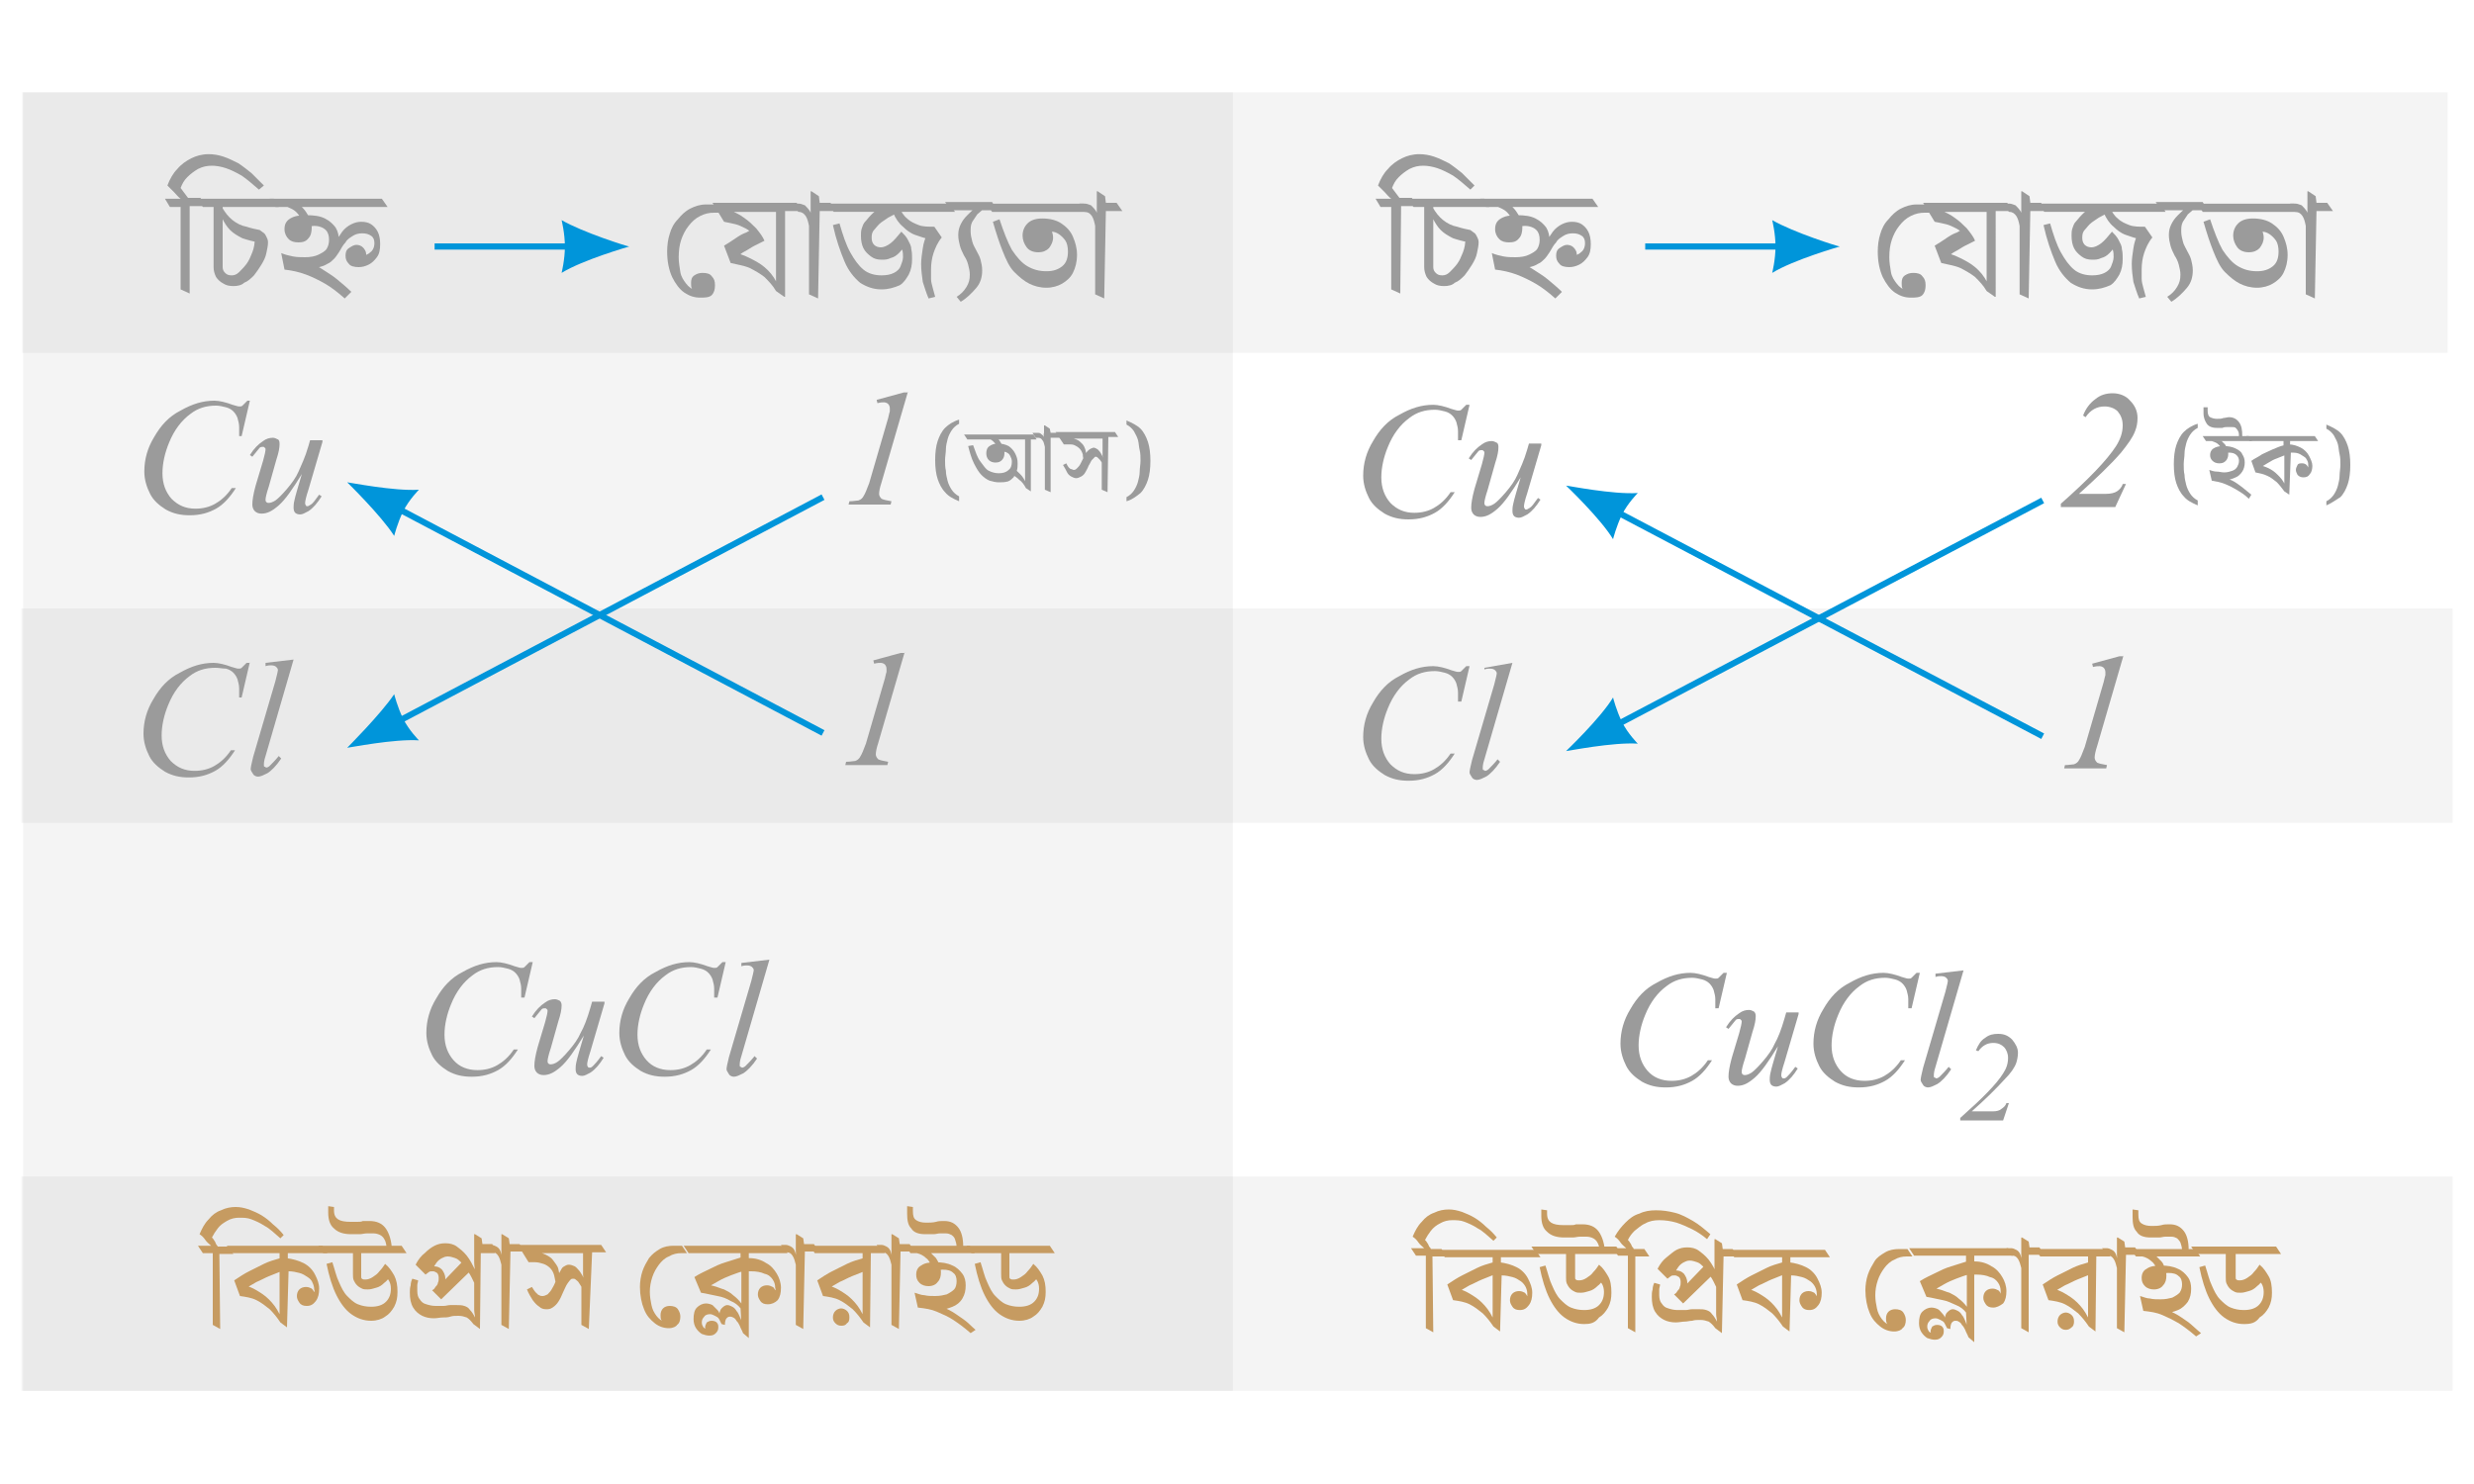 <?xml version="1.0" encoding="utf-8"?>
<!-- Generator: Adobe Illustrator 24.2.1, SVG Export Plug-In . SVG Version: 6.00 Build 0)  -->
<svg version="1.1" id="Layer_1" xmlns="http://www.w3.org/2000/svg" xmlns:xlink="http://www.w3.org/1999/xlink" x="0px" y="0px"
	 viewBox="0 0 300 180" style="enable-background:new 0 0 300 180;" xml:space="preserve">
<style type="text/css">
	.st0{opacity:5.000000e-02;fill:#231F20;}
	.st1{fill:#9B9B9B;}
	.st2{fill:#0095DA;}
	.st3{fill:none;stroke:#0095DA;stroke-width:0.75;stroke-miterlimit:10;}
	.st4{fill:#C69B61;}
</style>
<g>
	<g>
		<rect x="2.7" y="11.2" class="st0" width="294.1" height="31.6"/>
		<rect x="2.8" y="11.2" class="st0" width="146.7" height="157.5"/>
		<rect x="2.6" y="73.8" class="st0" width="294.8" height="26"/>
		<rect x="2.6" y="142.7" class="st0" width="294.8" height="26"/>
	</g>
	<g>
		<path class="st1" d="M30.3,48.6l-1,4.3H29l0-1.1c0-0.4-0.1-0.7-0.2-1.1c-0.1-0.3-0.3-0.6-0.5-0.8c-0.2-0.2-0.5-0.4-0.9-0.5
			c-0.4-0.1-0.8-0.2-1.2-0.2c-1.2,0-2.2,0.3-3.1,1c-1.1,0.8-2,2-2.6,3.5c-0.5,1.2-0.8,2.5-0.8,3.7c0,1.3,0.4,2.3,1.1,3.1
			c0.8,0.8,1.7,1.2,2.9,1.2c0.9,0,1.7-0.2,2.4-0.6s1.4-1,2-1.9h0.5c-0.7,1.1-1.5,2-2.4,2.5c-0.9,0.5-1.9,0.8-3.2,0.8
			c-1.1,0-2-0.2-2.9-0.7c-0.8-0.5-1.5-1.1-1.9-1.9s-0.7-1.7-0.7-2.7c0-1.5,0.4-2.9,1.2-4.2c0.8-1.4,1.8-2.5,3.2-3.2
			c1.4-0.8,2.7-1.2,4.1-1.2c0.6,0,1.4,0.2,2.2,0.5c0.4,0.1,0.6,0.2,0.8,0.2c0.2,0,0.3,0,0.4-0.1c0.1-0.1,0.3-0.3,0.6-0.6H30.3z"/>
		<path class="st1" d="M39.1,53.6l-1.7,5.8c-0.3,0.9-0.4,1.4-0.4,1.6c0,0.1,0,0.2,0.1,0.3c0,0.1,0.1,0.1,0.2,0.1
			c0.1,0,0.2-0.1,0.4-0.2s0.5-0.5,1-1.2l0.3,0.2c-0.5,0.8-1,1.4-1.6,1.8c-0.4,0.2-0.7,0.4-1,0.4c-0.3,0-0.5-0.1-0.6-0.2
			c-0.1-0.1-0.2-0.3-0.2-0.6c0-0.2,0-0.5,0.1-0.9c0.1-0.5,0.4-1.5,0.9-3.2c-1.1,1.8-2,3.1-2.8,3.8s-1.4,1-2.1,1
			c-0.3,0-0.6-0.1-0.8-0.3c-0.2-0.2-0.3-0.5-0.3-0.8c0-0.5,0.1-1.2,0.4-2.3l0.9-3c0.2-0.7,0.3-1.2,0.3-1.4c0-0.1,0-0.1-0.1-0.2
			s-0.1-0.1-0.2-0.1c-0.1,0-0.3,0-0.4,0.1s-0.4,0.5-0.9,1.1l-0.3-0.2c0.5-0.8,1-1.3,1.6-1.7c0.4-0.3,0.8-0.4,1.2-0.4
			c0.2,0,0.4,0.1,0.6,0.2s0.2,0.4,0.2,0.6c0,0.4-0.1,1-0.4,1.9l-0.9,3.2c-0.3,0.9-0.4,1.4-0.4,1.6c0,0.1,0,0.2,0.1,0.3
			c0.1,0.1,0.2,0.1,0.3,0.1c0.2,0,0.5-0.1,0.8-0.3s0.8-0.7,1.4-1.4c0.6-0.7,1.1-1.4,1.4-2.1s0.8-1.7,1.2-3.1l0.2-0.7H39.1z"/>
	</g>
	<g>
		<path class="st1" d="M30.3,80.3l-1,4.3H29l0-1.1c0-0.4-0.1-0.7-0.2-1.1c-0.1-0.3-0.3-0.6-0.5-0.8c-0.2-0.2-0.5-0.4-0.9-0.5
			C27,81.1,26.6,81,26.1,81c-1.2,0-2.2,0.3-3.1,1c-1.1,0.8-2,2-2.6,3.5c-0.5,1.2-0.8,2.5-0.8,3.7c0,1.3,0.4,2.3,1.1,3.1
			c0.8,0.8,1.7,1.2,2.9,1.2c0.9,0,1.7-0.2,2.4-0.6c0.7-0.4,1.4-1,2-1.9h0.5c-0.7,1.1-1.5,2-2.4,2.5c-0.9,0.5-1.9,0.8-3.2,0.8
			c-1.1,0-2-0.2-2.9-0.7c-0.8-0.5-1.5-1.1-1.9-1.9s-0.7-1.7-0.7-2.7c0-1.5,0.4-2.9,1.2-4.2c0.8-1.4,1.8-2.5,3.2-3.2
			c1.4-0.8,2.7-1.2,4.1-1.2c0.6,0,1.4,0.2,2.2,0.5c0.4,0.1,0.6,0.2,0.8,0.2c0.2,0,0.3,0,0.4-0.1c0.1-0.1,0.3-0.3,0.6-0.6H30.3z"/>
		<path class="st1" d="M35.6,80l-3.4,11.7c-0.2,0.6-0.2,0.9-0.2,1.1c0,0.1,0,0.2,0.1,0.2s0.1,0.1,0.2,0.1c0.1,0,0.3-0.1,0.4-0.2
			c0.3-0.3,0.7-0.7,1.1-1.2l0.3,0.3c-0.6,0.9-1.2,1.5-1.7,1.8c-0.4,0.2-0.8,0.4-1.1,0.4c-0.2,0-0.5-0.1-0.6-0.3s-0.3-0.4-0.3-0.6
			c0-0.2,0.1-0.7,0.3-1.5l2.7-9.2c0.2-0.8,0.3-1.2,0.3-1.3c0-0.2-0.1-0.3-0.2-0.4s-0.3-0.2-0.6-0.2c-0.2,0-0.4,0-0.7,0.1v-0.4
			L35.6,80z"/>
	</g>
	<g>
		<path class="st1" d="M110.1,47.5l-3.2,11c-0.2,0.6-0.3,1.1-0.3,1.4c0,0.2,0.1,0.4,0.3,0.6c0.2,0.1,0.6,0.2,1.2,0.3l-0.1,0.4h-5.1
			l0.1-0.4c0.5,0,0.9-0.1,1.1-0.1c0.3-0.1,0.5-0.3,0.6-0.5c0.2-0.3,0.4-0.8,0.7-1.6l2.3-7.9c0.1-0.5,0.2-0.8,0.2-0.8
			c0-0.1,0-0.3,0-0.4c0-0.2-0.1-0.4-0.2-0.5c-0.1-0.1-0.3-0.2-0.5-0.2c-0.2,0-0.4,0-0.8,0.1l-0.1-0.4l3.3-0.9H110.1z"/>
	</g>
	<g>
		<path class="st1" d="M109.7,79.1l-3.2,11c-0.2,0.6-0.3,1.1-0.3,1.4c0,0.2,0.1,0.4,0.3,0.6c0.2,0.1,0.6,0.2,1.2,0.3l-0.1,0.4h-5.1
			l0.1-0.4c0.5,0,0.9-0.1,1.1-0.1c0.3-0.1,0.5-0.3,0.6-0.5c0.2-0.3,0.4-0.8,0.7-1.6l2.3-7.9c0.1-0.5,0.2-0.8,0.2-0.8
			c0-0.1,0-0.3,0-0.4c0-0.2-0.1-0.4-0.2-0.5c-0.1-0.1-0.3-0.2-0.5-0.2c-0.2,0-0.4,0-0.8,0.1l-0.1-0.4l3.3-0.9H109.7z"/>
	</g>
	<path class="st2" d="M42.1,90.7C42.1,90.7,42.1,90.7,42.1,90.7L42.1,90.7L42.1,90.7C42.1,90.7,42.1,90.7,42.1,90.7
		c0.2,0,5.7-1.1,8.7-0.9c0,0-1.2-1.2-1.9-2.6c0,0,0,0,0,0l0,0c0,0,0,0,0,0c-0.7-1.4-1.1-3-1.1-3C46.2,86.6,42.1,90.7,42.1,90.7z"/>
	<line class="st3" x1="99.8" y1="60.3" x2="47.7" y2="87.8"/>
	<path class="st2" d="M42.1,58.5C42.1,58.5,42.1,58.5,42.1,58.5L42.1,58.5L42.1,58.5C42.1,58.5,42.1,58.5,42.1,58.5
		c0.2,0,5.7,1.1,8.7,0.9c0,0-1.2,1.2-1.9,2.6c0,0,0,0,0,0l0,0c0,0,0,0,0,0c-0.7,1.4-1.1,3-1.1,3C46.2,62.5,42.1,58.5,42.1,58.5z"/>
	<line class="st3" x1="99.8" y1="88.9" x2="47.7" y2="61.4"/>
	<g>
		<path class="st1" d="M64.6,116.7l-1,4.3h-0.4l0-1.1c0-0.4-0.1-0.7-0.2-1.1c-0.1-0.3-0.3-0.6-0.5-0.8c-0.2-0.2-0.5-0.4-0.9-0.5
			s-0.8-0.2-1.2-0.2c-1.2,0-2.2,0.3-3.1,1c-1.1,0.8-2,2-2.6,3.5c-0.5,1.2-0.8,2.5-0.8,3.7c0,1.3,0.4,2.3,1.1,3.1s1.7,1.2,2.9,1.2
			c0.9,0,1.7-0.2,2.4-0.6c0.7-0.4,1.4-1,2-1.9h0.5c-0.7,1.1-1.5,2-2.4,2.5c-0.9,0.5-1.9,0.8-3.2,0.8c-1.1,0-2-0.2-2.9-0.7
			c-0.8-0.5-1.5-1.1-1.9-1.9s-0.7-1.7-0.7-2.7c0-1.5,0.4-2.9,1.2-4.2c0.8-1.4,1.8-2.5,3.2-3.2c1.4-0.8,2.7-1.2,4.1-1.2
			c0.6,0,1.4,0.2,2.2,0.5c0.4,0.1,0.6,0.2,0.8,0.2c0.2,0,0.3,0,0.4-0.1c0.1-0.1,0.3-0.3,0.6-0.6H64.6z"/>
		<path class="st1" d="M73.3,121.7l-1.7,5.8c-0.3,0.9-0.4,1.4-0.4,1.6c0,0.1,0,0.2,0.1,0.3c0,0.1,0.1,0.1,0.2,0.1
			c0.1,0,0.2,0,0.4-0.2s0.5-0.5,1-1.2l0.3,0.2c-0.5,0.8-1,1.4-1.6,1.8c-0.4,0.2-0.7,0.4-1,0.4c-0.3,0-0.5-0.1-0.6-0.2
			c-0.1-0.1-0.2-0.3-0.2-0.6c0-0.2,0-0.5,0.1-0.9c0.1-0.5,0.4-1.5,0.9-3.2c-1.1,1.8-2,3.1-2.8,3.8s-1.4,1-2.1,1
			c-0.3,0-0.6-0.1-0.8-0.3c-0.2-0.2-0.3-0.5-0.3-0.8c0-0.5,0.1-1.2,0.4-2.3l0.9-3c0.2-0.7,0.3-1.2,0.3-1.4c0-0.1,0-0.1-0.1-0.2
			s-0.1-0.1-0.2-0.1c-0.1,0-0.3,0-0.4,0.1c-0.1,0.1-0.4,0.5-0.9,1.1l-0.3-0.2c0.5-0.8,1-1.3,1.6-1.7c0.4-0.3,0.8-0.4,1.2-0.4
			c0.2,0,0.4,0.1,0.6,0.2c0.2,0.2,0.2,0.4,0.2,0.6c0,0.4-0.1,1-0.4,1.9l-0.9,3.2c-0.3,0.9-0.4,1.4-0.4,1.6c0,0.1,0,0.2,0.1,0.3
			c0.1,0.1,0.2,0.1,0.3,0.1c0.2,0,0.5-0.1,0.8-0.3s0.8-0.7,1.4-1.4s1.1-1.4,1.4-2.1c0.4-0.7,0.8-1.7,1.2-3.1l0.2-0.7H73.3z"/>
		<path class="st1" d="M88,116.7l-1,4.3h-0.4l0-1.1c0-0.4-0.1-0.7-0.2-1.1c-0.1-0.3-0.3-0.6-0.5-0.8c-0.2-0.2-0.5-0.4-0.9-0.5
			s-0.8-0.2-1.2-0.2c-1.2,0-2.2,0.3-3.1,1c-1.1,0.8-2,2-2.6,3.5c-0.5,1.2-0.8,2.5-0.8,3.7c0,1.3,0.4,2.3,1.1,3.1s1.7,1.2,2.9,1.2
			c0.9,0,1.7-0.2,2.4-0.6c0.7-0.4,1.4-1,2-1.9h0.5c-0.7,1.1-1.5,2-2.4,2.5c-0.9,0.5-1.9,0.8-3.2,0.8c-1.1,0-2-0.2-2.9-0.7
			c-0.8-0.5-1.5-1.1-1.9-1.9s-0.7-1.7-0.7-2.7c0-1.5,0.4-2.9,1.2-4.2c0.8-1.4,1.8-2.5,3.2-3.2c1.4-0.8,2.7-1.2,4.1-1.2
			c0.6,0,1.4,0.2,2.2,0.5c0.4,0.1,0.6,0.2,0.8,0.2c0.2,0,0.3,0,0.4-0.1c0.1-0.1,0.3-0.3,0.6-0.6H88z"/>
		<path class="st1" d="M93.3,116.4l-3.4,11.7c-0.2,0.6-0.2,0.9-0.2,1.1c0,0.1,0,0.2,0.1,0.2s0.1,0.1,0.2,0.1c0.1,0,0.3-0.1,0.4-0.2
			c0.3-0.3,0.7-0.7,1.1-1.2l0.3,0.3c-0.6,0.9-1.2,1.5-1.7,1.8c-0.4,0.2-0.8,0.4-1.1,0.4c-0.2,0-0.5-0.1-0.6-0.3s-0.3-0.4-0.3-0.6
			c0-0.2,0.1-0.7,0.3-1.5l2.7-9.2c0.2-0.8,0.3-1.2,0.3-1.3c0-0.2-0.1-0.3-0.2-0.4s-0.3-0.2-0.6-0.2c-0.2,0-0.4,0-0.7,0.1v-0.4
			L93.3,116.4z"/>
	</g>
	<g>
		<g>
			<path class="st4" d="M26.7,161.2l-0.9-0.5V152h-1.2l-0.6-0.9h1.6c-0.2-0.2-0.5-0.4-0.7-0.7s-0.4-0.5-0.7-0.7
				c0.3-0.7,0.6-1.3,1.1-1.8c0.4-0.5,0.9-0.9,1.5-1.1c0.6-0.3,1.2-0.4,1.8-0.4c0.5,0,1,0.1,1.6,0.3c0.5,0.2,1,0.4,1.5,0.7
				s1,0.7,1.4,1.1c0.5,0.4,0.9,0.8,1.3,1.3l-0.4,0.4c-0.7-0.6-1.3-1.2-1.9-1.5c-0.6-0.4-1.1-0.6-1.6-0.8c-0.5-0.2-1-0.2-1.5-0.2
				c-0.5,0-1,0.1-1.5,0.4s-0.8,0.5-1.1,0.9s-0.5,0.7-0.7,1.1c0.1,0.1,0.2,0.2,0.3,0.4c0.1,0.1,0.1,0.2,0.2,0.4s0.2,0.2,0.2,0.3h1.3
				l0.6,0.9h-1.7L26.7,161.2L26.7,161.2z"/>
			<path class="st4" d="M34.8,161l-0.8-0.6c-0.4-0.6-0.8-1.1-1.3-1.6c-0.5-0.4-1-0.8-1.6-1.1c-0.6-0.3-1.3-0.4-2-0.5l-0.7-1.9
				c0.6-0.4,1.2-0.8,1.8-1.1c0.6-0.3,1.2-0.6,1.8-0.9c0.6-0.3,1.3-0.5,2-0.7l-0.1,0.5V152h-5.8l-0.6-0.9h11.6l0.6,0.9h-4.8v1
				l-0.2-0.4c0.8,0.1,1.5,0.3,2.1,0.6s1.1,0.8,1.4,1.4s0.5,1.1,0.5,1.7c0,0.6-0.1,1.1-0.4,1.5c-0.3,0.4-0.6,0.6-1.1,0.6
				c-0.4,0-0.7-0.1-0.9-0.4s-0.3-0.5-0.3-0.8c0-0.3,0.1-0.6,0.3-0.8s0.5-0.3,0.8-0.3c0.3,0,0.5,0.1,0.7,0.2c0.2,0.2,0.3,0.4,0.4,0.7
				l-0.3,0c0.1-0.1,0.1-0.2,0.2-0.3s0-0.2,0-0.3c0-0.3-0.1-0.6-0.2-0.8c-0.1-0.3-0.3-0.5-0.6-0.7c-0.3-0.2-0.6-0.4-1-0.5
				c-0.4-0.1-0.8-0.2-1.3-0.2c-0.1,0-0.2,0-0.3,0l0.3-0.3L34.8,161L34.8,161z M33.9,159.6v-5.8l0.2,0.4c-0.5,0.2-1,0.4-1.5,0.6
				c-0.5,0.2-1,0.5-1.5,0.7c-0.5,0.3-0.9,0.5-1.3,0.8l-0.2-0.4c0.5,0.1,1,0.3,1.5,0.6s1,0.6,1.5,1.1c0.5,0.5,0.9,1,1.3,1.8
				L33.9,159.6z"/>
			<path class="st4" d="M45,160.2c-0.9,0-1.7-0.3-2.4-0.8s-1.3-1.3-1.8-2.3c-0.5-1-0.9-2.3-1.2-3.8l0.7-0.2c0.3,0.9,0.5,1.8,0.8,2.4
				c0.3,0.7,0.6,1.3,1,1.7c0.4,0.4,0.8,0.8,1.3,1c0.5,0.2,1,0.3,1.6,0.3c0.8,0,1.4-0.2,1.8-0.6c0.4-0.4,0.6-0.9,0.6-1.6
				c0-0.4-0.1-0.7-0.2-0.9c-0.1-0.2-0.3-0.4-0.5-0.6l0.7-0.1c-0.2,0.3-0.5,0.7-0.8,0.9c-0.3,0.3-0.6,0.5-1,0.6s-0.6,0.2-1,0.2
				c-0.3,0-0.5,0-0.7-0.1s-0.4-0.2-0.6-0.4c-0.2-0.2-0.3-0.4-0.4-0.6c-0.1-0.2-0.1-0.5-0.1-0.8V152h-3.6l-0.6-0.9h10.1l0.6,0.9h-5.5
				v2.8c0,0.1,0,0.3,0.1,0.3c0.1,0.1,0.2,0.1,0.4,0.1c0.3,0,0.6-0.1,0.9-0.3c0.3-0.2,0.6-0.4,0.8-0.7c0.3-0.3,0.5-0.6,0.7-0.9
				c0.5,0.4,0.8,0.9,1.1,1.4c0.3,0.6,0.4,1.2,0.4,2c0,0.7-0.1,1.2-0.4,1.8c-0.3,0.5-0.6,0.9-1.1,1.2C46.3,160,45.7,160.2,45,160.2z
				 M46.9,151.3c-0.1-0.4-0.1-0.7-0.3-1c-0.1-0.2-0.3-0.4-0.5-0.5c-0.2-0.1-0.5-0.2-0.8-0.2c-0.2,0-0.5,0-0.8,0
				c-0.3,0-0.6,0.1-0.9,0.1c-0.3,0-0.7,0-1,0c-0.9,0-1.6-0.2-2.1-0.7c-0.5-0.4-0.7-1.1-0.7-1.9c0-0.1,0-0.3,0-0.4c0-0.1,0-0.3,0-0.4
				l0.7,0.1c0,0.1,0,0.1,0,0.2s0,0.1,0,0.2c0,0.6,0.2,0.9,0.5,1.1c0.3,0.2,0.8,0.3,1.5,0.3c0.3,0,0.6,0,0.8,0c0.3,0,0.5,0,0.7-0.1
				c0.2,0,0.5,0,0.8,0c0.9,0,1.5,0.3,1.9,0.8c0.4,0.5,0.7,1.3,0.8,2.3H46.9z"/>
			<path class="st4" d="M58.2,161.2l-0.8-0.6c-0.3-0.4-0.5-0.6-0.8-0.8c-0.3-0.1-0.6-0.2-1-0.2c-0.4,0-0.7,0-1,0.1s-0.6,0.1-0.9,0.1
				c-0.3,0-0.7,0.1-1.1,0.1c-0.5,0-1-0.1-1.4-0.3s-0.8-0.5-1.1-1c-0.3-0.5-0.4-1.1-0.4-1.8c0-0.3,0-0.6,0.1-0.9
				c0-0.3,0.1-0.6,0.2-0.8l0.7,0.2c0,0.2-0.1,0.4-0.1,0.6c0,0.2,0,0.4,0,0.7c0,0.4,0.1,0.8,0.3,1c0.2,0.3,0.4,0.5,0.8,0.6
				c0.3,0.1,0.7,0.2,1.1,0.2c0.4,0,0.7,0,1,0c0.3,0,0.5-0.1,0.8-0.1c0.2,0,0.5,0,0.8,0c0.3,0,0.6,0,0.9,0.1s0.5,0.2,0.7,0.5
				c0.2,0.2,0.4,0.5,0.6,0.9c0-0.3-0.1-0.6-0.1-0.9c0-0.3,0-0.6,0-0.9v-3.1l0.1,0.9c-0.3-0.6-0.5-1.1-0.8-1.5
				c-0.3-0.4-0.5-0.8-0.8-1.1c-0.3-0.3-0.5-0.5-0.8-0.6c-0.3-0.1-0.6-0.2-0.9-0.2c-0.3,0-0.5,0.1-0.7,0.2c-0.2,0.1-0.5,0.3-0.7,0.6
				c-0.2,0.3-0.4,0.6-0.6,1l-0.8-0.3c0.1-0.1,0.3-0.2,0.5-0.2s0.4-0.1,0.6-0.1c0.4,0,0.7,0.1,1,0.4c0.2,0.3,0.4,0.6,0.4,1.1
				c0,0.2,0,0.4-0.1,0.5c-0.1,0.2-0.1,0.4-0.2,0.5l-0.2-0.4l2.6-2.7l1,1.1l-3.6,3.5l-1.1-1.1c0.2-0.1,0.3-0.2,0.4-0.4
				c0.1-0.1,0.3-0.3,0.3-0.5c0.1-0.2,0.1-0.4,0.1-0.6c0-0.3-0.1-0.5-0.2-0.6c-0.2-0.1-0.3-0.2-0.5-0.2c-0.2,0-0.4,0-0.5,0.1
				c-0.1,0.1-0.3,0.2-0.4,0.3l-1.2-1.2c0.3-0.6,0.7-1.1,1.1-1.4c0.4-0.4,0.8-0.7,1.2-0.9s0.8-0.3,1.3-0.3c0.5,0,1,0.1,1.4,0.4
				c0.4,0.3,0.8,0.6,1.2,1.1c0.4,0.5,0.7,1.1,1.1,1.9l-0.1,0.2c0-0.5-0.1-0.9-0.1-1.3c0-0.4,0-0.7,0-1.1v-2.3l0.1,0l0.8,0.5l0.1,0.7
				h1.2L60,152h-1.7L58.2,161.2L58.2,161.2z"/>
			<path class="st4" d="M61.7,161.2l-0.9-0.5v-7.3c-0.1-0.4-0.2-0.8-0.4-1.1c-0.2-0.3-0.4-0.4-0.7-0.4h-0.1l-0.6-0.9h0.6
				c0.2,0,0.4,0.1,0.6,0.2c0.2,0.1,0.4,0.3,0.5,0.6c0.1,0.3,0.2,0.6,0.3,1.1l-0.1,0c0-0.4-0.1-0.7-0.1-1.1c0-0.4,0-0.6,0-0.8v-1.3
				l0.1,0l0.8,0.5l0.1,0.7h1.2l0.6,0.9h-1.7L61.7,161.2L61.7,161.2z"/>
			<path class="st4" d="M71.4,161.2l-0.9-0.5v-4.9l0.1,0.5c-0.1-0.3-0.3-0.5-0.4-0.7c-0.1-0.2-0.3-0.3-0.4-0.4
				c-0.1-0.1-0.2-0.1-0.3-0.1s-0.2,0-0.3,0.1c-0.1,0.1-0.2,0.2-0.4,0.5s-0.3,0.6-0.5,1c-0.2,0.5-0.4,0.9-0.6,1.2
				c-0.2,0.3-0.4,0.5-0.7,0.7s-0.5,0.2-0.8,0.2c-0.3,0-0.6-0.1-0.8-0.3c-0.3-0.2-0.5-0.4-0.8-0.8c-0.2-0.3-0.5-0.8-0.7-1.3l0.6-0.3
				c0.2,0.3,0.3,0.5,0.5,0.7s0.3,0.3,0.4,0.3c0.1,0.1,0.3,0.1,0.4,0.1c0.2,0,0.4-0.1,0.6-0.2c0.2-0.2,0.4-0.4,0.6-0.8
				c0.2-0.3,0.4-0.8,0.6-1.4c0.2-0.4,0.4-0.7,0.5-0.9s0.3-0.3,0.5-0.4s0.3-0.1,0.4-0.1c0.2,0,0.5,0.1,0.7,0.2
				c0.2,0.1,0.4,0.4,0.6,0.6c0.2,0.3,0.4,0.6,0.6,1.1h-0.1c0-0.2-0.1-0.5-0.1-0.7s0-0.6,0-0.8c0-0.3,0-0.5,0-0.7V152h-5.7l-0.1-0.2
				c0.5,0.1,0.9,0.2,1.3,0.4c0.4,0.2,0.7,0.4,0.9,0.7s0.5,0.6,0.6,1c0.1,0.4,0.2,0.9,0.2,1.4l-0.5,0.8c0-0.5-0.1-1-0.2-1.4
				s-0.3-0.7-0.5-0.9c-0.2-0.2-0.5-0.4-0.8-0.5s-0.7-0.2-1-0.2c-0.2,0-0.3,0-0.4,0c-0.1,0-0.2,0-0.4,0l-1.3-2.1h10.1l0.6,0.9h-1.7
				L71.4,161.2L71.4,161.2z"/>
			<path class="st4" d="M81.1,161.1c-0.6,0-1.2-0.2-1.7-0.6s-1-0.9-1.3-1.7c-0.3-0.7-0.5-1.7-0.5-2.7c0-0.6,0.1-1.3,0.3-1.9
				c0.2-0.6,0.5-1.1,0.8-1.6c0.4-0.5,0.8-0.8,1.3-1.1c0.5-0.3,1.1-0.4,1.7-0.4h1l0.6,0.9h-0.7c-0.5,0-1,0.1-1.5,0.4
				c-0.5,0.2-0.9,0.6-1.2,1c-0.3,0.4-0.6,0.9-0.8,1.5c-0.2,0.6-0.3,1.2-0.3,1.8c0,0.6,0.1,1.1,0.2,1.6c0.1,0.5,0.3,0.9,0.6,1.3
				s0.6,0.6,1.1,0.8l-0.2,0.1c-0.1-0.1-0.2-0.3-0.3-0.4s-0.1-0.4-0.1-0.6c0-0.3,0.1-0.6,0.3-0.8c0.2-0.2,0.5-0.3,0.8-0.3
				c0.4,0,0.8,0.1,1,0.4c0.2,0.3,0.3,0.6,0.3,0.9c0,0.4-0.1,0.8-0.4,1C82,160.9,81.6,161.1,81.1,161.1z"/>
			<path class="st4" d="M90.8,162.3l-0.7-0.6c-0.1-0.3-0.3-0.6-0.4-0.9c-0.1-0.2-0.2-0.4-0.4-0.6c-0.1-0.2-0.2-0.3-0.4-0.4
				s-0.3-0.1-0.4-0.1c-0.2,0-0.3,0.1-0.4,0.2c-0.1,0.1-0.2,0.4-0.2,0.8l-0.4-0.1c-0.1-0.2-0.2-0.4-0.3-0.6s-0.3-0.3-0.5-0.4
				s-0.4-0.2-0.6-0.2c-0.3,0-0.6,0.1-0.7,0.3c-0.2,0.2-0.3,0.4-0.3,0.7c0,0.3,0.1,0.4,0.2,0.6c0.1,0.1,0.3,0.2,0.5,0.2
				c0.1,0,0.1,0,0.2,0c0.1,0,0.1,0,0.2,0l-0.4,0.4c-0.1-0.1-0.1-0.2-0.2-0.3c0-0.1-0.1-0.2-0.1-0.3c0-0.2,0.1-0.4,0.2-0.6
				c0.2-0.1,0.3-0.2,0.6-0.2c0.3,0,0.5,0.1,0.6,0.2c0.2,0.2,0.2,0.4,0.2,0.6c0,0.3-0.1,0.5-0.3,0.7c-0.2,0.2-0.4,0.3-0.8,0.3
				c-0.3,0-0.6-0.1-0.9-0.2c-0.3-0.2-0.5-0.4-0.7-0.7c-0.2-0.3-0.3-0.7-0.3-1.1c0-0.6,0.1-1.1,0.4-1.4c0.3-0.3,0.7-0.5,1.1-0.5
				c0.3,0,0.6,0.1,0.8,0.2c0.2,0.2,0.4,0.4,0.6,0.6s0.3,0.5,0.3,0.8l-0.1,0.1c0-0.5,0.1-0.9,0.3-1.1c0.2-0.2,0.4-0.4,0.7-0.4
				c0.2,0,0.4,0.1,0.6,0.2c0.2,0.1,0.4,0.3,0.5,0.5c0.2,0.2,0.3,0.5,0.4,0.7s0.2,0.5,0.3,0.8l-0.1,0.1l-0.1-1.9
				c-0.3-0.4-0.7-0.7-1.2-0.9c-0.5-0.3-1-0.5-1.6-0.6s-1.3-0.3-2-0.4l-0.8-1.9c0.6-0.4,1.3-0.7,1.9-1s1.2-0.6,1.9-0.8
				c0.6-0.2,1.3-0.4,1.9-0.6l-0.1,0.4V152h-6.3l-0.6-0.9h12l0.6,0.9h-4.7L90.8,162.3L90.8,162.3z M89.9,158.3v-4.4l0.2,0.3
				c-0.5,0.1-0.9,0.3-1.5,0.5c-0.5,0.2-1,0.4-1.5,0.7c-0.5,0.3-0.9,0.5-1.4,0.8l-0.3-0.5c0.4,0.1,0.8,0.2,1.2,0.3
				c0.4,0.1,0.8,0.3,1.2,0.4c0.4,0.2,0.8,0.4,1.1,0.7c0.4,0.3,0.7,0.6,1,1L89.9,158.3z M93.1,158.2c-0.4,0-0.7-0.1-0.9-0.4
				s-0.3-0.5-0.3-0.8c0-0.3,0.1-0.6,0.3-0.8c0.2-0.2,0.5-0.3,0.8-0.3c0.3,0,0.5,0.1,0.7,0.2s0.3,0.4,0.4,0.7l-0.3,0
				c0.1-0.1,0.1-0.2,0.2-0.3s0-0.2,0-0.3c0-0.4-0.1-0.7-0.3-1c-0.2-0.3-0.5-0.6-1-0.7c-0.4-0.2-1-0.3-1.6-0.3c-0.1,0-0.2,0-0.3,0
				l0-1.6c0.8,0,1.5,0.2,2.1,0.6c0.6,0.3,1,0.8,1.3,1.3c0.3,0.5,0.5,1.1,0.5,1.7c0,0.6-0.1,1.1-0.4,1.5
				C94,158,93.6,158.2,93.1,158.2z"/>
			<path class="st4" d="M97.4,161.2l-0.9-0.5v-7.3c-0.1-0.4-0.2-0.8-0.4-1.1c-0.2-0.3-0.4-0.4-0.7-0.4h-0.1l-0.6-0.9h0.6
				c0.2,0,0.4,0.1,0.6,0.2c0.2,0.1,0.4,0.3,0.5,0.6c0.1,0.3,0.2,0.6,0.3,1.1l-0.1,0c0-0.4-0.1-0.7-0.1-1.1c0-0.4,0-0.6,0-0.8v-1.3
				l0.1,0l0.8,0.5l0.1,0.7h1.2l0.6,0.9h-1.7L97.4,161.2L97.4,161.2z"/>
			<path class="st4" d="M105.5,161l-0.8-0.6c-0.4-0.6-0.8-1.1-1.3-1.6c-0.5-0.4-1-0.8-1.6-1.1c-0.6-0.3-1.3-0.4-2-0.5l-0.7-1.9
				c0.6-0.4,1.2-0.8,1.8-1.1c0.6-0.3,1.2-0.6,1.8-0.9c0.6-0.3,1.3-0.5,2-0.7l-0.1,0.4V152h-5.8l-0.6-0.9h8.5l0.6,0.9h-1.7L105.5,161
				L105.5,161z M104.6,159.6v-5.8l0.2,0.4c-0.5,0.2-1,0.4-1.5,0.6c-0.5,0.2-1,0.5-1.5,0.7c-0.5,0.3-0.9,0.5-1.3,0.8l-0.2-0.4
				c0.5,0.1,1,0.3,1.5,0.6s1,0.6,1.5,1.1c0.5,0.5,0.9,1,1.3,1.8L104.6,159.6z M102,160.8c-0.3,0-0.5-0.1-0.7-0.3
				c-0.2-0.2-0.3-0.4-0.3-0.7c0-0.3,0.1-0.6,0.3-0.8s0.5-0.3,0.7-0.3s0.5,0.1,0.7,0.3s0.3,0.4,0.3,0.8s-0.1,0.6-0.3,0.7
				C102.5,160.8,102.2,160.8,102,160.8z"/>
			<path class="st4" d="M109,161.2l-0.9-0.5v-7.3c-0.1-0.4-0.2-0.8-0.4-1.1c-0.2-0.3-0.4-0.4-0.7-0.4h-0.1l-0.6-0.9h0.6
				c0.2,0,0.4,0.1,0.6,0.2c0.2,0.1,0.4,0.3,0.5,0.6c0.1,0.3,0.2,0.6,0.3,1.1l-0.1,0c0-0.4-0.1-0.7-0.1-1.1c0-0.4,0-0.6,0-0.8v-1.3
				l0.1,0l0.8,0.5l0.1,0.7h1.2l0.6,0.9h-1.7L109,161.2L109,161.2z"/>
			<path class="st4" d="M110.4,152l-0.6-0.9h7.8l0.6,0.9H110.4z M116,151.3c0-0.4-0.1-0.7-0.2-1s-0.3-0.4-0.4-0.5
				c-0.2-0.1-0.4-0.2-0.7-0.2c-0.2,0-0.4,0-0.7,0s-0.5,0.1-0.8,0.1s-0.6,0-1,0c-0.8,0-1.4-0.2-1.7-0.7c-0.4-0.4-0.5-1-0.5-1.8
				c0-0.2,0-0.3,0-0.5c0-0.2,0-0.3,0-0.4l0.7,0.1c0,0.1,0,0.1,0,0.2c0,0.1,0,0.2,0,0.3c0,0.6,0.1,0.9,0.4,1.1
				c0.3,0.2,0.7,0.3,1.2,0.3c0.4,0,0.8,0,1.2-0.1c0.3-0.1,0.6-0.1,1-0.1c0.8,0,1.3,0.3,1.7,0.8c0.4,0.5,0.6,1.3,0.6,2.3H116z
				 M117.7,161.7c-0.8-0.7-1.5-1.2-2.1-1.6s-1.3-0.7-2-1s-1.4-0.4-2.3-0.5l-0.4-1.8c0.4,0.1,0.8,0.3,1.2,0.3
				c0.4,0.1,0.8,0.1,1.3,0.1c0.6,0,1-0.1,1.4-0.2c0.4-0.2,0.7-0.4,0.9-0.6s0.3-0.6,0.3-1c0-0.4-0.1-0.8-0.4-1
				c-0.3-0.3-0.7-0.4-1.3-0.4c-0.3,0-0.5,0.1-0.8,0.2s-0.4,0.3-0.6,0.4l0.1-1c-0.2-0.4-0.4-0.8-0.7-1c-0.3-0.3-0.7-0.5-1.1-0.6h1.7
				c0.2,0.2,0.4,0.4,0.6,0.6c0.2,0.3,0.3,0.5,0.4,0.8s0.2,0.6,0.2,0.9c0,0.5-0.1,0.9-0.4,1.2c-0.2,0.3-0.6,0.5-1.1,0.5
				c-0.4,0-0.8-0.1-1.1-0.4c-0.3-0.3-0.4-0.6-0.4-1c0-0.5,0.2-0.9,0.6-1.1c0.4-0.3,1-0.4,1.7-0.4c0.8,0,1.5,0.1,2.1,0.4
				c0.5,0.2,0.9,0.6,1.2,1s0.4,0.9,0.4,1.4c0,0.6-0.1,1.1-0.4,1.6s-0.7,0.8-1.2,1c-0.5,0.2-1.1,0.4-1.7,0.4c-0.3,0-0.5,0-0.8-0.1
				c-0.3,0-0.5-0.1-0.6-0.2l0.9-0.4c0.6,0.1,1.2,0.4,1.8,0.7c0.6,0.3,1.1,0.7,1.7,1.1s1,0.9,1.5,1.3L117.7,161.7z"/>
			<path class="st4" d="M123.6,160.2c-0.9,0-1.7-0.3-2.4-0.8s-1.3-1.3-1.8-2.3c-0.5-1-0.9-2.3-1.2-3.8l0.7-0.2
				c0.3,0.9,0.5,1.8,0.8,2.4c0.3,0.7,0.6,1.3,1,1.7c0.4,0.4,0.8,0.8,1.3,1c0.5,0.2,1,0.3,1.6,0.3c0.8,0,1.4-0.2,1.8-0.6
				c0.4-0.4,0.6-0.9,0.6-1.6c0-0.4-0.1-0.7-0.2-0.9c-0.1-0.2-0.3-0.4-0.5-0.6l0.7-0.1c-0.2,0.3-0.5,0.7-0.8,0.9
				c-0.3,0.3-0.6,0.5-1,0.6s-0.6,0.2-1,0.2c-0.3,0-0.5,0-0.7-0.1s-0.4-0.2-0.6-0.4c-0.2-0.2-0.3-0.4-0.4-0.6
				c-0.1-0.2-0.1-0.5-0.1-0.8V152h-3.6l-0.6-0.9h10.1l0.6,0.9h-5.5v2.8c0,0.1,0,0.3,0.1,0.3c0.1,0.1,0.2,0.1,0.4,0.1
				c0.3,0,0.6-0.1,0.9-0.3c0.3-0.2,0.6-0.4,0.8-0.7c0.3-0.3,0.5-0.6,0.7-0.9c0.5,0.4,0.8,0.9,1.1,1.4c0.3,0.6,0.4,1.2,0.4,2
				c0,0.7-0.1,1.2-0.4,1.8c-0.3,0.5-0.6,0.9-1.1,1.2C124.9,160,124.3,160.2,123.6,160.2z"/>
		</g>
	</g>
	<g>
		<path class="st2" d="M76.3,29.9C76.3,29.9,76.3,29.9,76.3,29.9L76.3,29.9L76.3,29.9C76.3,29.9,76.3,29.9,76.3,29.9
			c-0.2,0-5.6-1.7-8.2-3.2c0,0,0.4,1.6,0.4,3.2c0,0,0,0,0,0l0,0c0,0,0,0,0,0c0,1.6-0.4,3.2-0.4,3.2C70.7,31.5,76.3,29.9,76.3,29.9z"
			/>
		<line class="st3" x1="52.7" y1="29.9" x2="72.4" y2="29.9"/>
	</g>
	<g>
		<path class="st1" d="M23,35.6l-1.1-0.5v-10h-1.3l-0.6-1h1.9c-0.3-0.2-0.5-0.5-0.8-0.8c-0.3-0.3-0.5-0.5-0.8-0.8
			c0.3-0.8,0.7-1.5,1.2-2c0.5-0.6,1.1-1,1.7-1.3s1.3-0.5,2.1-0.5c0.6,0,1.2,0.1,1.8,0.3s1.2,0.5,1.8,0.8c0.6,0.4,1.1,0.8,1.6,1.2
			c0.5,0.5,1,1,1.5,1.5L31.4,23c-0.8-0.7-1.5-1.3-2.1-1.7c-0.7-0.4-1.3-0.7-1.9-0.9c-0.6-0.2-1.2-0.3-1.7-0.3
			c-0.6,0-1.1,0.1-1.7,0.4c-0.5,0.3-0.9,0.6-1.3,1s-0.6,0.8-0.8,1.3c0.1,0.1,0.2,0.3,0.3,0.4c0.1,0.1,0.2,0.3,0.3,0.4
			s0.2,0.3,0.3,0.4h1.5l0.7,1h-2L23,35.6L23,35.6z"/>
		<path class="st1" d="M28.3,34.7c-0.5,0-0.9-0.1-1.2-0.3c-0.4-0.2-0.7-0.5-0.9-0.8c-0.2-0.4-0.3-0.8-0.3-1.2v-7.3h-1.3l-0.7-1h9.3
			l0.6,1h-6.8v7.3c0,0.3,0.1,0.5,0.3,0.7c0.2,0.2,0.4,0.3,0.8,0.3c0.3,0,0.6-0.1,0.9-0.4s0.6-0.6,0.9-1c0.3-0.4,0.5-0.9,0.7-1.4
			s0.3-1.1,0.3-1.7l0.5,0.5c-0.7-0.1-1.4-0.3-2-0.5c-0.6-0.3-1.1-0.6-1.5-1c-0.4-0.4-0.7-0.9-1-1.5v-1.3c0.4,0.7,0.8,1.2,1.3,1.6
			c0.5,0.4,1.1,0.7,1.7,0.8c0.6,0.2,1.1,0.3,1.6,0.4c0.1,0.1,0.3,0.2,0.4,0.3c0.2,0.1,0.3,0.3,0.4,0.5s0.2,0.4,0.2,0.7
			c0,0.4-0.1,0.8-0.2,1.3c-0.1,0.5-0.3,0.9-0.6,1.4c-0.3,0.5-0.6,0.9-0.9,1.3c-0.4,0.4-0.7,0.7-1.2,0.9
			C29.3,34.6,28.8,34.7,28.3,34.7z"/>
		<path class="st1" d="M33.4,25.1l-0.7-1h13.6l0.7,1H33.4z M41.8,36.2c-0.9-0.8-1.7-1.4-2.4-1.8s-1.5-0.8-2.3-1.1
			c-0.8-0.3-1.7-0.5-2.6-0.6l-0.4-2c0.5,0.2,0.9,0.3,1.4,0.4c0.5,0.1,1,0.1,1.5,0.1c0.6,0,1.2-0.1,1.6-0.3s0.8-0.4,1-0.7
			c0.2-0.3,0.3-0.7,0.3-1.1c0-0.5-0.1-0.9-0.4-1.2c-0.3-0.3-0.8-0.5-1.4-0.5c-0.3,0-0.6,0.1-0.9,0.2c-0.3,0.1-0.5,0.3-0.7,0.5
			l0.2-1.2c-0.2-0.5-0.5-0.9-0.8-1.2s-0.8-0.5-1.3-0.7h1.9c0.2,0.2,0.4,0.4,0.6,0.7c0.2,0.3,0.4,0.6,0.5,0.9s0.2,0.7,0.2,1
			c0,0.5-0.1,1-0.4,1.3c-0.3,0.4-0.7,0.5-1.2,0.5c-0.5,0-0.9-0.1-1.2-0.4c-0.3-0.3-0.5-0.7-0.5-1.2c0-0.6,0.2-1,0.7-1.3
			c0.5-0.3,1.1-0.4,1.9-0.4c1,0,1.7,0.1,2.3,0.4c0.6,0.3,1,0.7,1.3,1.1c0.3,0.5,0.4,1,0.4,1.7l-0.5,0.2c0.3-0.5,0.6-1,0.9-1.4
			c0.3-0.4,0.7-0.7,1.1-0.9c0.4-0.2,0.8-0.3,1.2-0.3c0.5,0,0.9,0.1,1.2,0.3s0.6,0.5,0.8,0.9s0.3,0.9,0.3,1.5c0,0.7-0.1,1.2-0.4,1.6
			c-0.3,0.4-0.6,0.7-1,0.9c-0.4,0.2-0.8,0.3-1.2,0.3c-0.5,0-1-0.1-1.2-0.4c-0.3-0.3-0.4-0.6-0.4-1c0-0.4,0.1-0.7,0.4-0.9
			c0.3-0.2,0.6-0.4,0.9-0.4c0.3,0,0.6,0.1,0.8,0.3c0.2,0.2,0.4,0.5,0.4,0.8c0,0.2,0,0.3,0,0.4c0,0.1-0.1,0.2-0.1,0.4l-0.4-0.6
			c0.3,0,0.7-0.1,1-0.4c0.3-0.2,0.5-0.6,0.5-1.1c0-0.4-0.1-0.7-0.4-0.9s-0.6-0.3-1.1-0.3c-0.4,0-0.8,0.1-1.1,0.3
			c-0.3,0.2-0.7,0.4-0.9,0.8c-0.3,0.3-0.5,0.7-0.8,1.2c-0.2,0.3-0.4,0.6-0.6,0.8s-0.5,0.5-0.8,0.6c-0.3,0.2-0.6,0.3-1,0.4
			s-0.8,0.1-1.3,0.1c-0.3,0-0.5,0-0.7-0.1c-0.2,0-0.4-0.1-0.6-0.2l0.9-0.4c0.7,0.2,1.4,0.4,2,0.8s1.3,0.8,1.9,1.3s1.2,1,1.7,1.5
			L41.8,36.2z"/>
	</g>
	<g>
		<path class="st1" d="M84.9,36.1c-0.7,0-1.3-0.2-1.9-0.6s-1.1-1.1-1.5-1.9c-0.4-0.9-0.6-1.9-0.6-3.1c0-0.7,0.1-1.5,0.3-2.1
			c0.2-0.7,0.5-1.3,1-1.8c0.4-0.5,0.9-1,1.5-1.3c0.6-0.3,1.2-0.5,1.9-0.5h1.2l0.6,1h-0.8c-0.6,0-1.1,0.1-1.7,0.4s-1,0.7-1.4,1.2
			c-0.4,0.5-0.7,1.1-0.9,1.7s-0.3,1.3-0.3,2.1c0,0.6,0.1,1.2,0.2,1.8c0.1,0.6,0.4,1,0.7,1.4c0.3,0.4,0.7,0.7,1.3,0.9l-0.3,0.2
			c-0.1-0.1-0.2-0.3-0.3-0.5c-0.1-0.2-0.1-0.4-0.1-0.7c0-0.4,0.1-0.7,0.4-0.9c0.3-0.2,0.6-0.3,1-0.3c0.5,0,0.9,0.1,1.1,0.4
			c0.3,0.3,0.4,0.6,0.4,1.1c0,0.5-0.1,0.9-0.4,1.2S85.4,36.1,84.9,36.1z"/>
		<path class="st1" d="M95.1,36l-1-0.7c-0.4-0.7-0.9-1.2-1.4-1.7c-0.5-0.4-1.2-0.8-1.8-1.1c-0.7-0.3-1.5-0.4-2.3-0.6l-0.8-2.1
			c0.3-0.2,0.5-0.3,0.8-0.5c0.3-0.2,0.6-0.4,0.9-0.6c0.3-0.2,0.7-0.4,1-0.5c0.3-0.2,0.6-0.3,0.9-0.4l0.1,0.7
			c-0.4-0.3-0.7-0.6-1.1-0.8c-0.4-0.2-0.8-0.4-1.2-0.5c-0.4-0.1-0.9-0.2-1.4-0.3l-1.4-2.3h10.2l0.6,1h-2V36L95.1,36z M94.1,34.5
			v-8.8h-5.7l-0.1-0.3c0.7,0.3,1.4,0.6,1.9,1c0.6,0.4,1,0.8,1.5,1.3c0.4,0.5,0.8,1,1,1.5c-0.4,0.2-0.8,0.4-1.2,0.6
			c-0.4,0.2-0.8,0.5-1.2,0.7s-0.7,0.5-1,0.7l-0.2-0.6c0.6,0.2,1.2,0.4,1.8,0.7c0.6,0.3,1.2,0.6,1.8,1.1c0.6,0.5,1.1,1.1,1.5,1.9
			L94.1,34.5z"/>
		<path class="st1" d="M99.2,36.2l-1.1-0.5v-8.3c-0.1-0.5-0.2-0.9-0.4-1.2c-0.2-0.3-0.5-0.5-0.8-0.5h-0.1l-0.6-1h0.7
			c0.2,0,0.4,0.1,0.7,0.2c0.2,0.2,0.4,0.4,0.6,0.7c0.2,0.3,0.3,0.7,0.3,1.2l-0.1,0.1c0-0.4-0.1-0.8-0.1-1.3c0-0.4,0-0.7,0-0.9v-1.5
			l0.1,0l0.9,0.6l0.1,0.8h1.3l0.7,1h-2L99.2,36.2L99.2,36.2z"/>
		<path class="st1" d="M106.9,35.1c-1,0-1.8-0.3-2.6-0.8c-0.7-0.6-1.4-1.4-1.9-2.6s-1-2.6-1.4-4.4l0.8-0.2c0.4,1.4,0.8,2.6,1.3,3.5
			c0.5,0.9,1,1.6,1.6,2.1s1.4,0.7,2.2,0.7c0.6,0,1.1-0.1,1.5-0.3c0.4-0.2,0.7-0.5,0.8-0.8s0.3-0.7,0.3-1.1c0-0.3,0-0.6-0.1-0.9
			c-0.1-0.3-0.2-0.5-0.3-0.7l0.7,0.2c-0.3,0.3-0.5,0.6-0.8,0.9s-0.6,0.5-1,0.6c-0.4,0.2-0.7,0.2-1.1,0.2c-0.5,0-0.9-0.1-1.3-0.4
			c-0.4-0.3-0.7-0.6-0.9-1c-0.2-0.4-0.3-0.9-0.3-1.5c0-0.3,0-0.6,0.1-0.9s0.2-0.6,0.4-0.8s0.4-0.5,0.7-0.8s0.5-0.5,0.9-0.7l0.4,0.3
			h-5.8l-0.7-1h14.8l0.6,1h-6.7c-0.5,0.2-1,0.5-1.4,0.7c-0.4,0.3-0.8,0.5-1.1,0.8c-0.3,0.3-0.5,0.6-0.7,0.8
			c-0.2,0.3-0.2,0.6-0.2,0.9c0,0.3,0.1,0.6,0.3,0.8s0.5,0.3,0.8,0.3c0.4,0,0.8-0.2,1.2-0.5c0.4-0.3,0.8-0.8,1.3-1.4
			c0.3,0.3,0.6,0.6,0.8,1s0.4,0.7,0.4,1.1c0.1,0.4,0.1,0.8,0.1,1.2c0,0.7-0.1,1.3-0.4,1.9c-0.3,0.5-0.6,1-1.1,1.3
			C108.4,34.9,107.7,35.1,106.9,35.1z M112.6,36.2c-0.3-0.7-0.5-1.4-0.7-2c-0.1-0.7-0.2-1.4-0.2-2.2c0-0.6,0.1-1.2,0.2-1.9
			s0.3-1.2,0.5-1.7l0.3,0.6c-0.6-0.1-1.1-0.3-1.7-0.5c-0.6-0.2-1.1-0.6-1.5-1c-0.5-0.4-0.9-1-1.2-1.7l0.7-0.7c0.3,0.6,0.6,1.1,1,1.4
			c0.4,0.4,0.9,0.6,1.4,0.8s1.2,0.2,1.9,0.2l0.9,1.3c-0.5,0.6-0.8,1.3-1,1.9c-0.2,0.6-0.3,1.3-0.3,2c0,0.4,0,0.7,0,1.1
			c0,0.4,0.1,0.7,0.2,1.1c0.1,0.4,0.2,0.7,0.3,1.1L112.6,36.2z"/>
		<path class="st1" d="M116.5,36.6L116,36c0.5-0.3,0.9-0.7,1.2-1.2s0.4-0.9,0.4-1.5c0-0.4-0.1-0.8-0.2-1.2c-0.1-0.4-0.3-0.8-0.5-1.1
			c-0.2-0.4-0.4-0.8-0.5-1.2c-0.1-0.4-0.2-0.8-0.2-1.3c0-0.5,0.1-0.9,0.3-1.3c0.2-0.4,0.4-0.7,0.8-1.1c0.3-0.3,0.6-0.6,0.9-0.8
			l0.2,0.2h-3.1l-0.7-1h5.7l0.6,1h-2.1l0.4-0.1c-0.2,0.2-0.5,0.4-0.7,0.6c-0.2,0.3-0.4,0.6-0.6,0.9c-0.2,0.4-0.2,0.7-0.2,1.2
			c0,0.4,0.1,0.8,0.2,1.2s0.3,0.7,0.5,1.1s0.4,0.7,0.5,1.1c0.1,0.4,0.2,0.8,0.2,1.3c0,0.8-0.2,1.5-0.7,2.1S117.2,36.2,116.5,36.6z"
			/>
		<path class="st1" d="M120.3,25.7l-0.6-1h11.7l0.7,1H120.3z M126.9,34.9c-0.8,0-1.5-0.2-2.1-0.5c-0.6-0.3-1.2-0.8-1.8-1.4
			s-1-1.5-1.4-2.5s-0.8-2.2-1.2-3.6l0.8-0.3c0.5,1.5,1,2.8,1.5,3.7c0.6,0.9,1.2,1.6,1.9,2c0.7,0.4,1.4,0.6,2.3,0.6
			c0.8,0,1.4-0.2,1.9-0.6c0.5-0.4,0.7-1,0.7-1.8c0-0.5-0.1-1-0.3-1.3c-0.2-0.3-0.5-0.6-0.8-0.8c-0.3-0.2-0.6-0.3-0.9-0.3
			c-0.2,0-0.3,0-0.5,0c-0.1,0-0.3,0.1-0.4,0.1l0.5-0.9c0.1,0.1,0.3,0.3,0.4,0.6c0.1,0.3,0.2,0.6,0.2,0.9c0,0.5-0.2,0.9-0.5,1.3
			c-0.3,0.3-0.7,0.5-1.3,0.5c-0.6,0-1.1-0.2-1.4-0.6c-0.3-0.4-0.5-0.9-0.5-1.4c0-0.6,0.2-1.1,0.6-1.5s1-0.6,1.8-0.6
			c0.9,0,1.7,0.2,2.3,0.6c0.6,0.4,1.1,0.9,1.4,1.6s0.5,1.4,0.5,2.2c0,0.9-0.2,1.6-0.5,2.2s-0.8,1-1.3,1.3S127.6,34.9,126.9,34.9z"/>
		<path class="st1" d="M133.9,36.2l-1.1-0.5v-8.3c-0.1-0.5-0.2-0.9-0.4-1.2c-0.2-0.3-0.5-0.5-0.8-0.5h-0.1l-0.6-1h0.7
			c0.2,0,0.4,0.1,0.7,0.2c0.2,0.2,0.4,0.4,0.6,0.7c0.2,0.3,0.3,0.7,0.3,1.2l-0.1,0.1c0-0.4-0.1-0.8-0.1-1.3c0-0.4,0-0.7,0-0.9v-1.5
			l0.1,0l0.9,0.6l0.1,0.8h1.3l0.7,1h-2L133.9,36.2L133.9,36.2z"/>
	</g>
	<g>
		<path class="st2" d="M223.1,29.9C223.1,29.9,223.1,29.9,223.1,29.9L223.1,29.9L223.1,29.9C223.1,29.9,223.1,29.9,223.1,29.9
			c-0.2,0-5.6-1.7-8.2-3.2c0,0,0.4,1.6,0.4,3.2c0,0,0,0,0,0l0,0c0,0,0,0,0,0c0,1.6-0.4,3.2-0.4,3.2
			C217.5,31.5,223.1,29.9,223.1,29.9z"/>
		<line class="st3" x1="199.5" y1="29.9" x2="219.2" y2="29.9"/>
	</g>
	<g>
		<path class="st1" d="M169.8,35.6l-1.1-0.5v-10h-1.3l-0.6-1h1.9c-0.3-0.2-0.5-0.5-0.8-0.8c-0.3-0.3-0.5-0.5-0.8-0.8
			c0.3-0.8,0.7-1.5,1.2-2c0.5-0.6,1.1-1,1.7-1.3s1.3-0.5,2.1-0.5c0.6,0,1.2,0.1,1.8,0.3s1.2,0.5,1.8,0.8c0.6,0.4,1.1,0.8,1.6,1.2
			c0.5,0.5,1,1,1.5,1.5l-0.5,0.5c-0.8-0.7-1.5-1.3-2.1-1.7c-0.7-0.4-1.3-0.7-1.9-0.9c-0.6-0.2-1.2-0.3-1.7-0.3
			c-0.6,0-1.1,0.1-1.7,0.4c-0.5,0.3-0.9,0.6-1.3,1s-0.6,0.8-0.8,1.3c0.1,0.1,0.2,0.3,0.3,0.4c0.1,0.1,0.2,0.3,0.3,0.4
			s0.2,0.3,0.3,0.4h1.5l0.7,1h-2L169.8,35.6L169.8,35.6z"/>
		<path class="st1" d="M175.1,34.7c-0.5,0-0.9-0.1-1.2-0.3c-0.4-0.2-0.7-0.5-0.9-0.8c-0.2-0.4-0.3-0.8-0.3-1.2v-7.3h-1.3l-0.7-1h9.3
			l0.6,1h-6.8v7.3c0,0.3,0.1,0.5,0.3,0.7c0.2,0.2,0.4,0.3,0.8,0.3c0.3,0,0.6-0.1,0.9-0.4s0.6-0.6,0.9-1c0.3-0.4,0.5-0.9,0.7-1.4
			s0.3-1.1,0.3-1.7l0.5,0.5c-0.7-0.1-1.4-0.3-2-0.5c-0.6-0.3-1.1-0.6-1.5-1c-0.4-0.4-0.7-0.9-1-1.5v-1.3c0.4,0.7,0.8,1.2,1.3,1.6
			c0.5,0.4,1.1,0.7,1.7,0.8c0.6,0.2,1.1,0.3,1.6,0.4c0.1,0.1,0.3,0.2,0.4,0.3c0.2,0.1,0.3,0.3,0.4,0.5s0.2,0.4,0.2,0.7
			c0,0.4-0.1,0.8-0.2,1.3c-0.1,0.5-0.3,0.9-0.6,1.4c-0.3,0.5-0.6,0.9-0.9,1.3c-0.4,0.4-0.7,0.7-1.2,0.9
			C176.1,34.6,175.6,34.7,175.1,34.7z"/>
		<path class="st1" d="M180.2,25.1l-0.7-1h13.6l0.7,1H180.2z M188.6,36.2c-0.9-0.8-1.7-1.4-2.4-1.8s-1.5-0.8-2.3-1.1
			c-0.8-0.3-1.7-0.5-2.6-0.6l-0.4-2c0.5,0.2,0.9,0.3,1.4,0.4c0.5,0.1,1,0.1,1.5,0.1c0.6,0,1.2-0.1,1.6-0.3s0.8-0.4,1-0.7
			c0.2-0.3,0.3-0.7,0.3-1.1c0-0.5-0.1-0.9-0.4-1.2c-0.3-0.3-0.8-0.5-1.4-0.5c-0.3,0-0.6,0.1-0.9,0.2c-0.3,0.1-0.5,0.3-0.7,0.5
			l0.2-1.2c-0.2-0.5-0.5-0.9-0.8-1.2s-0.8-0.5-1.3-0.7h1.9c0.2,0.2,0.4,0.4,0.6,0.7c0.2,0.3,0.4,0.6,0.5,0.9s0.2,0.7,0.2,1
			c0,0.5-0.1,1-0.4,1.3c-0.3,0.4-0.7,0.5-1.2,0.5c-0.5,0-0.9-0.1-1.2-0.4c-0.3-0.3-0.5-0.7-0.5-1.2c0-0.6,0.2-1,0.7-1.3
			c0.5-0.3,1.1-0.4,1.9-0.4c1,0,1.7,0.1,2.3,0.4c0.6,0.3,1,0.7,1.3,1.1c0.3,0.5,0.4,1,0.4,1.7l-0.5,0.2c0.3-0.5,0.6-1,0.9-1.4
			c0.3-0.4,0.7-0.7,1.1-0.9c0.4-0.2,0.8-0.3,1.2-0.3c0.5,0,0.9,0.1,1.2,0.3s0.6,0.5,0.8,0.9s0.3,0.9,0.3,1.5c0,0.7-0.1,1.2-0.4,1.6
			c-0.3,0.4-0.6,0.7-1,0.9c-0.4,0.2-0.8,0.3-1.2,0.3c-0.5,0-1-0.1-1.2-0.4c-0.3-0.3-0.4-0.6-0.4-1c0-0.4,0.1-0.7,0.4-0.9
			c0.3-0.2,0.6-0.4,0.9-0.4c0.3,0,0.6,0.1,0.8,0.3c0.2,0.2,0.4,0.5,0.4,0.8c0,0.2,0,0.3,0,0.4c0,0.1-0.1,0.2-0.1,0.4l-0.4-0.6
			c0.3,0,0.7-0.1,1-0.4c0.3-0.2,0.5-0.6,0.5-1.1c0-0.4-0.1-0.7-0.4-0.9s-0.6-0.3-1.1-0.3c-0.4,0-0.8,0.1-1.1,0.3
			c-0.3,0.2-0.7,0.4-0.9,0.8c-0.3,0.3-0.5,0.7-0.8,1.2c-0.2,0.3-0.4,0.6-0.6,0.8s-0.5,0.5-0.8,0.6c-0.3,0.2-0.6,0.3-1,0.4
			s-0.8,0.1-1.3,0.1c-0.3,0-0.5,0-0.7-0.1c-0.2,0-0.4-0.1-0.6-0.2l0.9-0.4c0.7,0.2,1.4,0.4,2,0.8s1.3,0.8,1.9,1.3s1.2,1,1.7,1.5
			L188.6,36.2z"/>
	</g>
	<g>
		<path class="st1" d="M231.7,36.1c-0.7,0-1.3-0.2-1.9-0.6s-1.1-1.1-1.5-1.9c-0.4-0.9-0.6-1.9-0.6-3.1c0-0.7,0.1-1.5,0.3-2.1
			c0.2-0.7,0.5-1.3,1-1.8c0.4-0.5,0.9-1,1.5-1.3c0.6-0.3,1.2-0.5,1.9-0.5h1.2l0.6,1h-0.8c-0.6,0-1.1,0.1-1.7,0.4s-1,0.7-1.4,1.2
			c-0.4,0.5-0.7,1.1-0.9,1.7s-0.3,1.3-0.3,2.1c0,0.6,0.1,1.2,0.2,1.8c0.1,0.6,0.4,1,0.7,1.4c0.3,0.4,0.7,0.7,1.3,0.9l-0.3,0.2
			c-0.1-0.1-0.2-0.3-0.3-0.5c-0.1-0.2-0.1-0.4-0.1-0.7c0-0.4,0.1-0.7,0.4-0.9c0.3-0.2,0.6-0.3,1-0.3c0.5,0,0.9,0.1,1.1,0.4
			c0.3,0.3,0.4,0.6,0.4,1.1c0,0.5-0.1,0.9-0.4,1.2S232.2,36.1,231.7,36.1z"/>
		<path class="st1" d="M241.9,36l-1-0.7c-0.4-0.7-0.9-1.2-1.4-1.7c-0.5-0.4-1.2-0.8-1.8-1.1c-0.7-0.3-1.5-0.4-2.3-0.6l-0.8-2.1
			c0.3-0.2,0.5-0.3,0.8-0.5c0.3-0.2,0.6-0.4,0.9-0.6c0.3-0.2,0.7-0.4,1-0.5c0.3-0.2,0.6-0.3,0.9-0.4l0.1,0.7
			c-0.4-0.3-0.7-0.6-1.1-0.8c-0.4-0.2-0.8-0.4-1.2-0.5c-0.4-0.1-0.9-0.2-1.4-0.3l-1.4-2.3h10.2l0.6,1h-2V36L241.9,36z M240.9,34.5
			v-8.8h-5.7l-0.1-0.3c0.7,0.3,1.4,0.6,1.9,1c0.6,0.4,1,0.8,1.5,1.3c0.4,0.5,0.8,1,1,1.5c-0.4,0.2-0.8,0.4-1.2,0.6
			c-0.4,0.2-0.8,0.5-1.2,0.7s-0.7,0.5-1,0.7l-0.2-0.6c0.6,0.2,1.2,0.4,1.8,0.7c0.6,0.3,1.2,0.6,1.8,1.1c0.6,0.5,1.1,1.1,1.5,1.9
			L240.9,34.5z"/>
		<path class="st1" d="M246,36.2l-1.1-0.5v-8.3c-0.1-0.5-0.2-0.9-0.4-1.2c-0.2-0.3-0.5-0.5-0.8-0.5h-0.1l-0.6-1h0.7
			c0.2,0,0.4,0.1,0.7,0.2c0.2,0.2,0.4,0.4,0.6,0.7c0.2,0.3,0.3,0.7,0.3,1.2l-0.1,0.1c0-0.4-0.1-0.8-0.1-1.3c0-0.4,0-0.7,0-0.9v-1.5
			l0.1,0l0.9,0.6l0.1,0.8h1.3l0.7,1h-2L246,36.2L246,36.2z"/>
		<path class="st1" d="M253.7,35.1c-1,0-1.8-0.3-2.6-0.8c-0.7-0.6-1.4-1.4-1.9-2.6s-1-2.6-1.4-4.4l0.8-0.2c0.4,1.4,0.8,2.6,1.3,3.5
			c0.5,0.9,1,1.6,1.6,2.1s1.4,0.7,2.2,0.7c0.6,0,1.1-0.1,1.5-0.3c0.4-0.2,0.7-0.5,0.8-0.8s0.3-0.7,0.3-1.1c0-0.3,0-0.6-0.1-0.9
			c-0.1-0.3-0.2-0.5-0.3-0.7l0.7,0.2c-0.3,0.3-0.5,0.6-0.8,0.9s-0.6,0.5-1,0.6c-0.4,0.2-0.7,0.2-1.1,0.2c-0.5,0-0.9-0.1-1.3-0.4
			c-0.4-0.3-0.7-0.6-0.9-1c-0.2-0.4-0.3-0.9-0.3-1.5c0-0.3,0-0.6,0.1-0.9s0.2-0.6,0.4-0.8s0.4-0.5,0.7-0.8s0.5-0.5,0.9-0.7l0.4,0.3
			h-5.8l-0.7-1h14.8l0.6,1h-6.7c-0.5,0.2-1,0.5-1.4,0.7c-0.4,0.3-0.8,0.5-1.1,0.8c-0.3,0.3-0.5,0.6-0.7,0.8
			c-0.2,0.3-0.2,0.6-0.2,0.9c0,0.3,0.1,0.6,0.3,0.8s0.5,0.3,0.8,0.3c0.4,0,0.8-0.2,1.2-0.5c0.4-0.3,0.8-0.8,1.3-1.4
			c0.3,0.3,0.6,0.6,0.8,1s0.4,0.7,0.4,1.1c0.1,0.4,0.1,0.8,0.1,1.2c0,0.7-0.1,1.3-0.4,1.9c-0.3,0.5-0.6,1-1.1,1.3
			C255.2,34.9,254.5,35.1,253.7,35.1z M259.4,36.2c-0.3-0.7-0.5-1.4-0.7-2c-0.1-0.7-0.2-1.4-0.2-2.2c0-0.6,0.1-1.2,0.2-1.9
			s0.3-1.2,0.5-1.7l0.3,0.6c-0.6-0.1-1.1-0.3-1.7-0.5c-0.6-0.2-1.1-0.6-1.5-1c-0.5-0.4-0.9-1-1.2-1.7l0.7-0.7c0.3,0.6,0.6,1.1,1,1.4
			c0.4,0.4,0.9,0.6,1.4,0.8s1.2,0.2,1.9,0.2l0.9,1.3c-0.5,0.6-0.8,1.3-1,1.9c-0.2,0.6-0.3,1.3-0.3,2c0,0.4,0,0.7,0,1.1
			c0,0.4,0.1,0.7,0.2,1.1c0.1,0.4,0.2,0.7,0.3,1.1L259.4,36.2z"/>
		<path class="st1" d="M263.3,36.6l-0.5-0.6c0.5-0.3,0.9-0.7,1.2-1.2s0.4-0.9,0.4-1.5c0-0.4-0.1-0.8-0.2-1.2
			c-0.1-0.4-0.3-0.8-0.5-1.1c-0.2-0.4-0.4-0.8-0.5-1.2c-0.1-0.4-0.2-0.8-0.2-1.3c0-0.5,0.1-0.9,0.3-1.3c0.2-0.4,0.4-0.7,0.8-1.1
			c0.3-0.3,0.6-0.6,0.9-0.8l0.2,0.2h-3.1l-0.7-1h5.7l0.6,1h-2.1l0.4-0.1c-0.2,0.2-0.5,0.4-0.7,0.6c-0.2,0.3-0.4,0.6-0.6,0.9
			c-0.2,0.4-0.2,0.7-0.2,1.2c0,0.4,0.1,0.8,0.2,1.2s0.3,0.7,0.5,1.1s0.4,0.7,0.5,1.1c0.1,0.4,0.2,0.8,0.2,1.3c0,0.8-0.2,1.5-0.7,2.1
			S264,36.2,263.3,36.6z"/>
		<path class="st1" d="M267.1,25.7l-0.6-1h11.7l0.7,1H267.1z M273.7,34.9c-0.8,0-1.5-0.2-2.1-0.5c-0.6-0.3-1.2-0.8-1.8-1.4
			s-1-1.5-1.4-2.5s-0.8-2.2-1.2-3.6l0.8-0.3c0.5,1.5,1,2.8,1.5,3.7c0.6,0.9,1.2,1.6,1.9,2c0.7,0.4,1.4,0.6,2.3,0.6
			c0.8,0,1.4-0.2,1.9-0.6c0.5-0.4,0.7-1,0.7-1.8c0-0.5-0.1-1-0.3-1.3c-0.2-0.3-0.5-0.6-0.8-0.8c-0.3-0.2-0.6-0.3-0.9-0.3
			c-0.2,0-0.3,0-0.5,0c-0.1,0-0.3,0.1-0.4,0.1l0.5-0.9c0.1,0.1,0.3,0.3,0.4,0.6c0.1,0.3,0.2,0.6,0.2,0.9c0,0.5-0.2,0.9-0.5,1.3
			c-0.3,0.3-0.7,0.5-1.3,0.5c-0.6,0-1.1-0.2-1.4-0.6c-0.3-0.4-0.5-0.9-0.5-1.4c0-0.6,0.2-1.1,0.6-1.5s1-0.6,1.8-0.6
			c0.9,0,1.7,0.2,2.3,0.6c0.6,0.4,1.1,0.9,1.4,1.6s0.5,1.4,0.5,2.2c0,0.9-0.2,1.6-0.5,2.2s-0.8,1-1.3,1.3S274.4,34.9,273.7,34.9z"/>
		<path class="st1" d="M280.7,36.2l-1.1-0.5v-8.3c-0.1-0.5-0.2-0.9-0.4-1.2c-0.2-0.3-0.5-0.5-0.8-0.5h-0.1l-0.6-1h0.7
			c0.2,0,0.4,0.1,0.7,0.2c0.2,0.2,0.4,0.4,0.6,0.7c0.2,0.3,0.3,0.7,0.3,1.2l-0.1,0.1c0-0.4-0.1-0.8-0.1-1.3c0-0.4,0-0.7,0-0.9v-1.5
			l0.1,0l0.9,0.6l0.1,0.8h1.3l0.7,1h-2L280.7,36.2L280.7,36.2z"/>
	</g>
	<g>
		<path class="st1" d="M116.3,60.8c-0.7-0.3-1.3-0.6-1.7-1.1c-0.4-0.4-0.7-1-0.9-1.6s-0.3-1.4-0.3-2.3s0.1-1.7,0.3-2.3
			c0.2-0.6,0.5-1.2,0.9-1.6c0.4-0.4,1-0.8,1.7-1v0.5c-0.4,0.2-0.7,0.5-0.9,0.8c-0.2,0.3-0.4,0.7-0.5,1.1s-0.2,0.8-0.2,1.2
			s-0.1,0.9-0.1,1.3s0,0.9,0.1,1.3c0,0.4,0.1,0.8,0.2,1.2s0.3,0.8,0.5,1.1c0.2,0.3,0.5,0.6,0.9,0.8V60.8z"/>
		<path class="st1" d="M125,59.6l-0.6-0.4c-0.2-0.4-0.5-0.8-0.8-1c-0.3-0.3-0.6-0.5-1-0.7l0.3-0.7c0.3,0.2,0.5,0.4,0.8,0.7
			c0.3,0.3,0.5,0.6,0.7,1.1l-0.1,0.2v-5.5h-7l-0.4-0.6h8.4l0.4,0.6H125L125,59.6L125,59.6z M121.1,58.5c-0.4,0-0.7-0.1-1.1-0.2
			c-0.3-0.1-0.7-0.4-1-0.7c-0.3-0.3-0.6-0.8-0.9-1.4c-0.3-0.6-0.5-1.3-0.7-2.1L118,54c0.3,0.8,0.5,1.5,0.9,2s0.6,0.9,1,1.1
			c0.4,0.2,0.8,0.3,1.2,0.3c0.5,0,0.9-0.1,1.2-0.4c0.3-0.2,0.4-0.6,0.4-1c0-0.3-0.1-0.5-0.2-0.7c-0.1-0.2-0.2-0.3-0.4-0.4
			c-0.1-0.1-0.3-0.1-0.4-0.1c-0.1,0-0.2,0-0.3,0c-0.1,0-0.2,0.1-0.3,0.1c0-0.3-0.1-0.6-0.2-0.8c-0.1-0.2-0.3-0.4-0.5-0.6
			s-0.5-0.3-0.9-0.4l1.4,0c0.1,0.1,0.3,0.3,0.4,0.5c0.1,0.2,0.3,0.4,0.4,0.6c0.1,0.2,0.1,0.5,0.1,0.8c0,0.3-0.1,0.6-0.3,0.8
			c-0.2,0.2-0.4,0.3-0.8,0.3c-0.3,0-0.6-0.1-0.8-0.3c-0.2-0.2-0.3-0.5-0.3-0.8c0-0.4,0.1-0.7,0.4-0.9s0.6-0.3,1-0.3
			c0.5,0,0.9,0.1,1.3,0.3c0.3,0.2,0.6,0.5,0.8,0.9c0.2,0.4,0.3,0.7,0.3,1.2c0,0.3,0,0.6-0.1,0.9c-0.1,0.3-0.2,0.5-0.4,0.8
			c-0.2,0.2-0.4,0.4-0.7,0.5C121.8,58.5,121.5,58.5,121.1,58.5z M127.4,59.7l-0.7-0.3v-5.2c-0.1-0.3-0.1-0.6-0.3-0.8
			c-0.1-0.2-0.3-0.3-0.5-0.3h-0.3l-0.4-0.6h0.6c0.1,0,0.3,0,0.4,0.1c0.1,0.1,0.3,0.2,0.4,0.4c0.1,0.2,0.2,0.5,0.2,0.8l-0.1,0
			c0-0.3,0-0.5-0.1-0.8s0-0.5,0-0.5v-0.9l0.1,0l0.6,0.4l0.1,0.5h0.8l0.4,0.6h-1.2L127.4,59.7L127.4,59.7z"/>
		<path class="st1" d="M134.3,59.7l-0.7-0.3v-3.5l0.1,0.4c-0.1-0.2-0.2-0.4-0.3-0.5c-0.1-0.1-0.2-0.2-0.3-0.3
			c-0.1-0.1-0.2-0.1-0.2-0.1s-0.2,0-0.2,0.1c-0.1,0.1-0.2,0.2-0.3,0.3s-0.2,0.4-0.4,0.7c-0.1,0.3-0.3,0.6-0.4,0.8
			c-0.1,0.2-0.3,0.4-0.5,0.5c-0.2,0.1-0.4,0.2-0.6,0.2c-0.2,0-0.4-0.1-0.6-0.2s-0.4-0.3-0.5-0.5s-0.3-0.6-0.5-0.9l0.4-0.2
			c0.1,0.2,0.2,0.4,0.3,0.5c0.1,0.1,0.2,0.2,0.3,0.2c0.1,0,0.2,0.1,0.3,0.1c0.2,0,0.3-0.1,0.4-0.2s0.3-0.3,0.4-0.5s0.3-0.6,0.5-1
			c0.1-0.3,0.3-0.5,0.4-0.6c0.1-0.1,0.2-0.2,0.4-0.3c0.1,0,0.2-0.1,0.3-0.1c0.2,0,0.3,0.1,0.5,0.2c0.1,0.1,0.3,0.3,0.4,0.5
			c0.1,0.2,0.3,0.5,0.4,0.8h-0.1c0-0.1,0-0.3-0.1-0.5c0-0.2,0-0.4,0-0.6c0-0.2,0-0.4,0-0.5v-1h-4l-0.1-0.2c0.3,0.1,0.6,0.2,0.9,0.3
			c0.3,0.1,0.5,0.3,0.7,0.5c0.2,0.2,0.3,0.4,0.4,0.7c0.1,0.3,0.1,0.6,0.1,1l-0.3,0.6c0-0.4-0.1-0.7-0.1-1c-0.1-0.3-0.2-0.5-0.4-0.7
			c-0.2-0.2-0.4-0.3-0.6-0.4c-0.2-0.1-0.5-0.1-0.7-0.1c-0.1,0-0.2,0-0.3,0c-0.1,0-0.2,0-0.3,0l-1-1.5h7.2l0.4,0.6h-1.2L134.3,59.7
			L134.3,59.7z"/>
		<path class="st1" d="M136.6,60.8v-0.5c0.4-0.2,0.7-0.5,0.9-0.8c0.2-0.3,0.4-0.7,0.5-1.1s0.2-0.8,0.2-1.2c0-0.4,0.1-0.9,0.1-1.3
			s0-0.9-0.1-1.3s-0.1-0.8-0.2-1.2s-0.3-0.7-0.5-1.1c-0.2-0.3-0.5-0.6-0.9-0.8v-0.5c0.7,0.3,1.3,0.6,1.7,1c0.4,0.4,0.7,1,0.9,1.6
			c0.2,0.6,0.3,1.4,0.3,2.3s-0.1,1.7-0.3,2.3s-0.5,1.2-0.9,1.6C137.8,60.2,137.3,60.6,136.6,60.8z"/>
	</g>
	<g>
		<g>
			<path class="st1" d="M209.4,118l-1,4.3H208l0-1.1c0-0.4-0.1-0.7-0.2-1.1c-0.1-0.3-0.3-0.6-0.5-0.8c-0.2-0.2-0.5-0.4-0.9-0.5
				s-0.8-0.2-1.2-0.2c-1.2,0-2.2,0.3-3.1,1c-1.1,0.8-2,2-2.6,3.5c-0.5,1.2-0.8,2.5-0.8,3.7c0,1.3,0.4,2.3,1.1,3.1s1.7,1.2,2.9,1.2
				c0.9,0,1.7-0.2,2.4-0.6c0.7-0.4,1.4-1,2-1.9h0.5c-0.7,1.1-1.5,2-2.4,2.5c-0.9,0.5-1.9,0.8-3.2,0.8c-1.1,0-2-0.2-2.9-0.7
				c-0.8-0.5-1.5-1.1-1.9-1.9s-0.7-1.7-0.7-2.7c0-1.5,0.4-2.9,1.2-4.2c0.8-1.4,1.8-2.5,3.2-3.2c1.4-0.8,2.7-1.2,4.1-1.2
				c0.6,0,1.4,0.2,2.2,0.5c0.4,0.1,0.6,0.2,0.8,0.2c0.2,0,0.3,0,0.4-0.1c0.1-0.1,0.3-0.3,0.6-0.6H209.4z"/>
			<path class="st1" d="M218.1,123l-1.7,5.8c-0.3,0.9-0.4,1.4-0.4,1.6c0,0.1,0,0.2,0.1,0.3c0,0.1,0.1,0.1,0.2,0.1
				c0.1,0,0.2,0,0.4-0.2s0.5-0.5,1-1.2l0.3,0.2c-0.5,0.8-1,1.4-1.6,1.8c-0.4,0.2-0.7,0.4-1,0.4c-0.3,0-0.5-0.1-0.6-0.2
				c-0.1-0.1-0.2-0.3-0.2-0.6c0-0.2,0-0.5,0.1-0.9c0.1-0.5,0.4-1.5,0.9-3.2c-1.1,1.8-2,3.1-2.8,3.8s-1.4,1-2.1,1
				c-0.3,0-0.6-0.1-0.8-0.3c-0.2-0.2-0.3-0.5-0.3-0.8c0-0.5,0.1-1.2,0.4-2.3l0.9-3c0.2-0.7,0.3-1.2,0.3-1.4c0-0.1,0-0.1-0.1-0.2
				s-0.1-0.1-0.2-0.1c-0.1,0-0.3,0-0.4,0.1c-0.1,0.1-0.4,0.5-0.9,1.1l-0.3-0.2c0.5-0.8,1-1.3,1.6-1.7c0.4-0.3,0.8-0.4,1.2-0.4
				c0.2,0,0.4,0.1,0.6,0.2c0.2,0.2,0.2,0.4,0.2,0.6c0,0.4-0.1,1-0.4,1.9l-0.9,3.2c-0.3,0.9-0.4,1.4-0.4,1.6c0,0.1,0,0.2,0.1,0.3
				c0.1,0.1,0.2,0.1,0.3,0.1c0.2,0,0.5-0.1,0.8-0.3s0.8-0.7,1.4-1.4s1.1-1.4,1.4-2.1c0.4-0.7,0.8-1.7,1.2-3.1l0.2-0.7H218.1z"/>
			<path class="st1" d="M232.8,118l-1,4.3h-0.4l0-1.1c0-0.4-0.1-0.7-0.2-1.1c-0.1-0.3-0.3-0.6-0.5-0.8c-0.2-0.2-0.5-0.4-0.9-0.5
				s-0.8-0.2-1.2-0.2c-1.2,0-2.2,0.3-3.1,1c-1.1,0.8-2,2-2.6,3.5c-0.5,1.2-0.8,2.5-0.8,3.7c0,1.3,0.4,2.3,1.1,3.1s1.7,1.2,2.9,1.2
				c0.9,0,1.7-0.2,2.4-0.6c0.7-0.4,1.4-1,2-1.9h0.5c-0.7,1.1-1.5,2-2.4,2.5c-0.9,0.5-1.9,0.8-3.2,0.8c-1.1,0-2-0.2-2.9-0.7
				c-0.8-0.5-1.5-1.1-1.9-1.9s-0.7-1.7-0.7-2.7c0-1.5,0.4-2.9,1.2-4.2c0.8-1.4,1.8-2.5,3.2-3.2c1.4-0.8,2.7-1.2,4.1-1.2
				c0.6,0,1.4,0.2,2.2,0.5c0.4,0.1,0.6,0.2,0.8,0.2c0.2,0,0.3,0,0.4-0.1c0.1-0.1,0.3-0.3,0.6-0.6H232.8z"/>
			<path class="st1" d="M238.1,117.7l-3.4,11.7c-0.2,0.6-0.2,0.9-0.2,1.1c0,0.1,0,0.2,0.1,0.2s0.1,0.1,0.2,0.1
				c0.1,0,0.3-0.1,0.4-0.2c0.3-0.3,0.7-0.7,1.1-1.2l0.3,0.3c-0.6,0.9-1.2,1.5-1.7,1.8c-0.4,0.2-0.8,0.4-1.1,0.4
				c-0.2,0-0.5-0.1-0.6-0.3s-0.3-0.4-0.3-0.6c0-0.2,0.1-0.7,0.3-1.5l2.7-9.2c0.2-0.8,0.3-1.2,0.3-1.3c0-0.2-0.1-0.3-0.2-0.4
				s-0.3-0.2-0.6-0.2c-0.2,0-0.4,0-0.7,0.1v-0.4L238.1,117.7z"/>
		</g>
		<g>
			<path class="st1" d="M242.9,135.9h-5.2v-0.3c2.6-2.3,4.4-4.1,5.2-5.4c0.4-0.6,0.6-1.2,0.6-1.9c0-0.5-0.2-1-0.5-1.3
				c-0.3-0.3-0.7-0.5-1.3-0.5c-0.7,0-1.3,0.3-1.8,1l-0.3-0.1c0.3-0.7,0.6-1.2,1.1-1.5c0.5-0.4,1-0.5,1.6-0.5c0.7,0,1.2,0.2,1.7,0.7
				c0.4,0.5,0.7,1,0.7,1.6c0,0.4-0.1,0.9-0.2,1.2c-0.2,0.6-0.7,1.3-1.4,2c-1,1.1-2.3,2.4-4,3.9h2.6c0.4,0,0.8-0.1,1-0.3
				c0.3-0.2,0.5-0.4,0.6-0.7h0.3L242.9,135.9z"/>
		</g>
	</g>
	<g>
		<path class="st1" d="M178.2,49.1l-1,4.3h-0.4l0-1.1c0-0.4-0.1-0.7-0.2-1.1c-0.1-0.3-0.3-0.6-0.5-0.8c-0.2-0.2-0.5-0.4-0.9-0.5
			c-0.4-0.1-0.8-0.2-1.2-0.2c-1.2,0-2.2,0.3-3.1,1c-1.1,0.8-2,2-2.6,3.5c-0.5,1.2-0.8,2.5-0.8,3.7c0,1.3,0.4,2.3,1.1,3.1
			c0.8,0.8,1.7,1.2,2.9,1.2c0.9,0,1.7-0.2,2.4-0.6s1.4-1,2-1.9h0.5c-0.7,1.1-1.5,2-2.4,2.5c-0.9,0.5-1.9,0.8-3.2,0.8
			c-1.1,0-2-0.2-2.9-0.7c-0.8-0.5-1.5-1.1-1.9-1.9s-0.7-1.7-0.7-2.7c0-1.5,0.4-2.9,1.2-4.2c0.8-1.4,1.8-2.5,3.2-3.2
			c1.4-0.8,2.7-1.2,4.1-1.2c0.6,0,1.4,0.2,2.2,0.5c0.4,0.1,0.6,0.2,0.8,0.2c0.2,0,0.3,0,0.4-0.1c0.1-0.1,0.3-0.3,0.6-0.6H178.2z"/>
		<path class="st1" d="M186.9,54l-1.7,5.8c-0.3,0.9-0.4,1.4-0.4,1.6c0,0.1,0,0.2,0.1,0.3c0,0.1,0.1,0.1,0.2,0.1
			c0.1,0,0.2-0.1,0.4-0.2s0.5-0.5,1-1.2l0.3,0.2c-0.5,0.8-1,1.4-1.6,1.8c-0.4,0.2-0.7,0.4-1,0.4c-0.3,0-0.5-0.1-0.6-0.2
			c-0.1-0.1-0.2-0.3-0.2-0.6c0-0.2,0-0.5,0.1-0.9c0.1-0.5,0.4-1.5,0.9-3.2c-1.1,1.8-2,3.1-2.8,3.8s-1.4,1-2.1,1
			c-0.3,0-0.6-0.1-0.8-0.3c-0.2-0.2-0.3-0.5-0.3-0.8c0-0.5,0.1-1.2,0.4-2.3l0.9-3c0.2-0.7,0.3-1.2,0.3-1.4c0-0.1,0-0.1-0.1-0.2
			s-0.1-0.1-0.2-0.1c-0.1,0-0.3,0-0.4,0.1s-0.4,0.5-0.9,1.1l-0.3-0.2c0.5-0.8,1-1.3,1.6-1.7c0.4-0.3,0.8-0.4,1.2-0.4
			c0.2,0,0.4,0.1,0.6,0.2s0.2,0.4,0.2,0.6c0,0.4-0.1,1-0.4,1.9l-0.9,3.2c-0.3,0.9-0.4,1.4-0.4,1.6c0,0.1,0,0.2,0.1,0.3
			c0.1,0.1,0.2,0.1,0.3,0.1c0.2,0,0.5-0.1,0.8-0.3s0.8-0.7,1.4-1.4c0.6-0.7,1.1-1.4,1.4-2.1s0.8-1.7,1.2-3.1l0.2-0.7H186.9z"/>
	</g>
	<g>
		<path class="st1" d="M178.2,80.8l-1,4.3h-0.4l0-1.1c0-0.4-0.1-0.7-0.2-1.1c-0.1-0.3-0.3-0.6-0.5-0.8c-0.2-0.2-0.5-0.4-0.9-0.5
			c-0.4-0.1-0.8-0.2-1.2-0.2c-1.2,0-2.2,0.3-3.1,1c-1.1,0.8-2,2-2.6,3.5c-0.5,1.2-0.8,2.5-0.8,3.7c0,1.3,0.4,2.3,1.1,3.1
			c0.8,0.8,1.7,1.2,2.9,1.2c0.9,0,1.7-0.2,2.4-0.6c0.7-0.4,1.4-1,2-1.9h0.5c-0.7,1.1-1.5,2-2.4,2.5c-0.9,0.5-1.9,0.8-3.2,0.8
			c-1.1,0-2-0.2-2.9-0.7c-0.8-0.5-1.5-1.1-1.9-1.9s-0.7-1.7-0.7-2.7c0-1.5,0.4-2.9,1.2-4.2c0.8-1.4,1.8-2.5,3.2-3.2
			c1.4-0.8,2.7-1.2,4.1-1.2c0.6,0,1.4,0.2,2.2,0.5c0.4,0.1,0.6,0.2,0.8,0.2c0.2,0,0.3,0,0.4-0.1c0.1-0.1,0.3-0.3,0.6-0.6H178.2z"/>
		<path class="st1" d="M183.4,80.4l-3.4,11.7c-0.2,0.6-0.2,0.9-0.2,1.1c0,0.1,0,0.2,0.1,0.2s0.1,0.1,0.2,0.1c0.1,0,0.3-0.1,0.4-0.2
			c0.3-0.3,0.7-0.7,1.1-1.2l0.3,0.3c-0.6,0.9-1.2,1.5-1.7,1.8c-0.4,0.2-0.8,0.4-1.1,0.4c-0.2,0-0.5-0.1-0.6-0.3s-0.3-0.4-0.3-0.6
			c0-0.2,0.1-0.7,0.3-1.5l2.7-9.2c0.2-0.8,0.3-1.2,0.3-1.3c0-0.2-0.1-0.3-0.2-0.4s-0.3-0.2-0.6-0.2c-0.2,0-0.4,0-0.7,0.1V81
			L183.4,80.4z"/>
	</g>
	<g>
		<path class="st1" d="M256.5,61.5h-6.6v-0.4c3.4-3,5.6-5.3,6.7-7c0.5-0.8,0.8-1.6,0.8-2.5c0-0.7-0.2-1.2-0.6-1.7
			c-0.4-0.4-1-0.6-1.6-0.6c-0.9,0-1.7,0.4-2.3,1.3l-0.3-0.2c0.3-0.8,0.8-1.5,1.5-2c0.6-0.5,1.3-0.7,2.1-0.7c0.8,0,1.6,0.3,2.1,0.9
			c0.6,0.6,0.9,1.3,0.9,2.1c0,0.6-0.1,1.1-0.3,1.6c-0.3,0.8-0.9,1.6-1.7,2.6c-1.3,1.5-3,3.1-5.1,5h3.3c0.5,0,1-0.1,1.3-0.3
			s0.6-0.5,0.7-0.9h0.4L256.5,61.5z"/>
	</g>
	<g>
		<path class="st1" d="M257.5,79.5l-3.2,11c-0.2,0.6-0.3,1.1-0.3,1.4c0,0.2,0.1,0.4,0.3,0.6c0.2,0.1,0.6,0.2,1.2,0.3l-0.1,0.4h-5.1
			l0.1-0.4c0.5,0,0.9-0.1,1.1-0.1c0.3-0.1,0.5-0.3,0.6-0.5c0.2-0.3,0.4-0.8,0.7-1.6l2.3-7.9c0.1-0.5,0.2-0.8,0.2-0.8
			c0-0.1,0-0.3,0-0.4c0-0.2-0.1-0.4-0.2-0.5c-0.1-0.1-0.3-0.2-0.5-0.2c-0.2,0-0.4,0-0.8,0.1l-0.1-0.4l3.3-0.9H257.5z"/>
	</g>
	<path class="st2" d="M189.9,91.1C189.9,91.1,189.9,91.1,189.9,91.1L189.9,91.1L189.9,91.1C189.9,91.1,189.9,91.1,189.9,91.1
		c0.2,0,5.7-1.1,8.7-0.9c0,0-1.2-1.2-1.9-2.6c0,0,0,0,0,0l0,0c0,0,0,0,0,0c-0.7-1.4-1.1-3-1.1-3C194.1,87.1,189.9,91.1,189.9,91.1z"
		/>
	<line class="st3" x1="247.7" y1="60.7" x2="195.5" y2="88.2"/>
	<path class="st2" d="M189.9,58.9C189.9,58.9,189.9,58.9,189.9,58.9L189.9,58.9L189.9,58.9C189.9,58.9,189.9,58.9,189.9,58.9
		c0.2,0,5.7,1.1,8.7,0.9c0,0-1.2,1.2-1.9,2.6c0,0,0,0,0,0l0,0c0,0,0,0,0,0c-0.7,1.4-1.1,3-1.1,3C194.1,62.9,189.9,58.9,189.9,58.9z"
		/>
	<line class="st3" x1="247.7" y1="89.3" x2="195.5" y2="61.8"/>
	<g>
		<g>
			<path class="st4" d="M173.8,161.6l-0.9-0.5v-8.8h-1.2l-0.6-0.9h1.6c-0.2-0.2-0.5-0.4-0.7-0.7s-0.4-0.5-0.7-0.7
				c0.3-0.7,0.6-1.3,1.1-1.8c0.4-0.5,0.9-0.9,1.5-1.1c0.6-0.3,1.2-0.4,1.8-0.4c0.5,0,1,0.1,1.6,0.3c0.5,0.2,1,0.4,1.5,0.7
				s1,0.7,1.4,1.1c0.5,0.4,0.9,0.8,1.3,1.3l-0.4,0.4c-0.7-0.6-1.3-1.2-1.9-1.5c-0.6-0.4-1.1-0.6-1.6-0.8c-0.5-0.2-1-0.2-1.5-0.2
				c-0.5,0-1,0.1-1.5,0.4c-0.4,0.2-0.8,0.5-1.1,0.9s-0.5,0.7-0.7,1.1c0.1,0.1,0.2,0.2,0.3,0.4c0.1,0.1,0.1,0.2,0.2,0.4
				c0.1,0.1,0.2,0.2,0.2,0.3h1.3l0.6,0.9h-1.7L173.8,161.6L173.8,161.6z"/>
			<path class="st4" d="M181.9,161.5l-0.8-0.6c-0.4-0.6-0.8-1.1-1.3-1.6c-0.5-0.4-1-0.8-1.6-1.1c-0.6-0.3-1.3-0.4-2-0.5l-0.7-1.9
				c0.6-0.4,1.2-0.8,1.8-1.1c0.6-0.3,1.2-0.6,1.8-0.9c0.6-0.3,1.3-0.5,2-0.7l-0.1,0.5v-1.1h-5.8l-0.6-0.9h11.6l0.6,0.9H182v1
				l-0.2-0.4c0.8,0.1,1.5,0.3,2.1,0.6s1.1,0.8,1.4,1.4s0.5,1.1,0.5,1.7c0,0.6-0.1,1.1-0.4,1.5c-0.3,0.4-0.6,0.6-1.1,0.6
				c-0.4,0-0.7-0.1-0.9-0.4s-0.3-0.5-0.3-0.8c0-0.3,0.1-0.6,0.3-0.8s0.5-0.3,0.8-0.3c0.3,0,0.5,0.1,0.7,0.2c0.2,0.2,0.3,0.4,0.4,0.7
				l-0.3,0c0.1-0.1,0.1-0.2,0.2-0.3c0-0.1,0-0.2,0-0.3c0-0.3-0.1-0.6-0.2-0.8s-0.3-0.5-0.6-0.7s-0.6-0.4-1-0.5
				c-0.4-0.1-0.8-0.2-1.3-0.2c-0.1,0-0.2,0-0.3,0l0.3-0.3L181.9,161.5L181.9,161.5z M181,160v-5.8l0.2,0.4c-0.5,0.2-1,0.4-1.5,0.6
				c-0.5,0.2-1,0.5-1.5,0.7c-0.5,0.3-0.9,0.5-1.3,0.8l-0.2-0.4c0.5,0.1,1,0.3,1.5,0.6s1,0.6,1.5,1.1c0.5,0.5,0.9,1,1.3,1.8L181,160z
				"/>
			<path class="st4" d="M192.1,160.6c-0.9,0-1.7-0.3-2.4-0.8s-1.3-1.3-1.8-2.3c-0.5-1-0.9-2.3-1.2-3.8l0.7-0.2
				c0.3,0.9,0.5,1.8,0.8,2.4c0.3,0.7,0.6,1.3,1,1.7c0.4,0.4,0.8,0.8,1.3,1c0.5,0.2,1,0.3,1.6,0.3c0.8,0,1.4-0.2,1.8-0.6
				c0.4-0.4,0.6-0.9,0.6-1.6c0-0.4-0.1-0.7-0.2-0.9c-0.1-0.2-0.3-0.4-0.5-0.6l0.7-0.1c-0.2,0.3-0.5,0.7-0.8,0.9
				c-0.3,0.3-0.6,0.5-1,0.6s-0.6,0.2-1,0.2c-0.3,0-0.5,0-0.7-0.1s-0.4-0.2-0.6-0.4c-0.2-0.2-0.3-0.4-0.4-0.6s-0.1-0.5-0.1-0.8v-2.8
				h-3.6l-0.6-0.9H196l0.6,0.9H191v2.8c0,0.1,0,0.3,0.1,0.3c0.1,0.1,0.2,0.1,0.4,0.1c0.3,0,0.6-0.1,0.9-0.3s0.6-0.4,0.8-0.7
				c0.3-0.3,0.5-0.6,0.7-0.9c0.5,0.4,0.8,0.9,1.1,1.4s0.4,1.2,0.4,2c0,0.7-0.1,1.2-0.4,1.8c-0.3,0.5-0.6,0.9-1.1,1.2
				C193.4,160.5,192.8,160.6,192.1,160.6z M194,151.7c-0.1-0.4-0.1-0.7-0.3-1c-0.1-0.2-0.3-0.4-0.5-0.5c-0.2-0.1-0.5-0.2-0.8-0.2
				c-0.2,0-0.5,0-0.8,0c-0.3,0-0.6,0.1-0.9,0.1c-0.3,0-0.7,0-1,0c-0.9,0-1.6-0.2-2.1-0.7c-0.5-0.4-0.7-1.1-0.7-1.9
				c0-0.1,0-0.3,0-0.4c0-0.1,0-0.3,0-0.4l0.7,0.1c0,0.1,0,0.1,0,0.2s0,0.1,0,0.2c0,0.6,0.2,0.9,0.5,1.1c0.3,0.2,0.8,0.3,1.5,0.3
				c0.3,0,0.6,0,0.8,0c0.3,0,0.5,0,0.7-0.1c0.2,0,0.5,0,0.8,0c0.9,0,1.5,0.3,1.9,0.8c0.4,0.5,0.7,1.3,0.8,2.3H194z"/>
			<path class="st4" d="M198.3,161.6l-0.9-0.5v-8.8h-1.2l-0.6-0.9h1.6c-0.2-0.2-0.5-0.4-0.7-0.7s-0.4-0.5-0.7-0.7
				c0.4-0.7,0.8-1.2,1.3-1.7c0.5-0.5,1-0.9,1.7-1.1c0.6-0.3,1.3-0.4,2-0.4c0.8,0,1.5,0.1,2.3,0.3c0.8,0.2,1.5,0.6,2.2,1
				c0.7,0.4,1.4,1,2.1,1.6l-0.4,0.6c-0.6-0.5-1.2-0.9-1.8-1.2c-0.6-0.3-1.3-0.6-1.9-0.8c-0.7-0.2-1.4-0.3-2.1-0.3
				c-0.6,0-1.2,0.1-1.7,0.4c-0.5,0.2-0.9,0.6-1.3,0.9c-0.4,0.4-0.6,0.7-0.8,1.1c0.1,0.1,0.2,0.2,0.3,0.4c0.1,0.1,0.1,0.2,0.2,0.4
				c0.1,0.1,0.2,0.2,0.2,0.3h1.3l0.6,0.9h-1.7L198.3,161.6L198.3,161.6z"/>
			<path class="st4" d="M208.8,161.7l-0.8-0.6c-0.3-0.4-0.5-0.6-0.8-0.8c-0.3-0.1-0.6-0.2-1-0.2c-0.4,0-0.7,0-1,0.1
				c-0.3,0-0.6,0.1-0.9,0.1c-0.3,0-0.7,0.1-1.1,0.1c-0.5,0-1-0.1-1.4-0.3s-0.8-0.5-1.1-1s-0.4-1.1-0.4-1.8c0-0.3,0-0.6,0.1-0.9
				c0-0.3,0.1-0.6,0.2-0.8l0.7,0.2c0,0.2-0.1,0.4-0.1,0.6c0,0.2,0,0.4,0,0.7c0,0.4,0.1,0.8,0.3,1c0.2,0.3,0.4,0.5,0.8,0.6
				c0.3,0.1,0.7,0.2,1.1,0.2c0.4,0,0.7,0,1,0c0.3,0,0.5-0.1,0.8-0.1s0.5,0,0.8,0c0.3,0,0.6,0,0.9,0.1s0.5,0.2,0.7,0.5
				c0.2,0.2,0.4,0.5,0.6,0.9c0-0.3-0.1-0.6-0.1-0.9c0-0.3,0-0.6,0-0.9v-3.1l0.1,0.9c-0.3-0.6-0.5-1.1-0.8-1.5
				c-0.3-0.4-0.5-0.8-0.8-1.1c-0.3-0.3-0.5-0.5-0.8-0.6c-0.3-0.1-0.6-0.2-0.9-0.2c-0.3,0-0.5,0.1-0.7,0.2c-0.2,0.1-0.5,0.3-0.7,0.6
				c-0.2,0.3-0.4,0.6-0.6,1l-0.8-0.3c0.1-0.1,0.3-0.2,0.5-0.2s0.4-0.1,0.6-0.1c0.4,0,0.7,0.1,1,0.4c0.2,0.3,0.4,0.6,0.4,1.1
				c0,0.2,0,0.4-0.1,0.5c-0.1,0.2-0.1,0.4-0.2,0.5l-0.2-0.4l2.6-2.7l1,1.1l-3.6,3.5l-1.1-1.1c0.2-0.1,0.3-0.2,0.4-0.4
				c0.1-0.1,0.3-0.3,0.3-0.5c0.1-0.2,0.1-0.4,0.1-0.6c0-0.3-0.1-0.5-0.2-0.6c-0.2-0.1-0.3-0.2-0.5-0.2c-0.2,0-0.4,0-0.5,0.1
				c-0.1,0.1-0.3,0.2-0.4,0.3l-1.2-1.2c0.3-0.6,0.7-1.1,1.1-1.4s0.8-0.7,1.2-0.9s0.8-0.3,1.3-0.3c0.5,0,1,0.1,1.4,0.4
				c0.4,0.3,0.8,0.6,1.2,1.1c0.4,0.5,0.7,1.1,1.1,1.9L208,155c0-0.5-0.1-0.9-0.1-1.3c0-0.4,0-0.7,0-1.1v-2.3l0.1,0l0.8,0.5l0.1,0.7
				h1.2l0.6,0.9h-1.7L208.8,161.7L208.8,161.7z"/>
			<path class="st4" d="M217,161.5l-0.8-0.6c-0.4-0.6-0.8-1.1-1.3-1.6c-0.5-0.4-1-0.8-1.6-1.1c-0.6-0.3-1.3-0.4-2-0.5l-0.7-1.9
				c0.6-0.4,1.2-0.8,1.8-1.1c0.6-0.3,1.2-0.6,1.8-0.9c0.6-0.3,1.3-0.5,2-0.7l-0.1,0.5v-1.1h-5.8l-0.6-0.9h11.6l0.6,0.9h-4.8v1
				l-0.2-0.4c0.8,0.1,1.5,0.3,2.1,0.6s1.1,0.8,1.4,1.4s0.5,1.1,0.5,1.7c0,0.6-0.1,1.1-0.4,1.5c-0.3,0.4-0.6,0.6-1.1,0.6
				c-0.4,0-0.7-0.1-0.9-0.4s-0.3-0.5-0.3-0.8c0-0.3,0.1-0.6,0.3-0.8s0.5-0.3,0.8-0.3c0.3,0,0.5,0.1,0.7,0.2c0.2,0.2,0.3,0.4,0.4,0.7
				l-0.3,0c0.1-0.1,0.1-0.2,0.2-0.3c0-0.1,0-0.2,0-0.3c0-0.3-0.1-0.6-0.2-0.8s-0.3-0.5-0.6-0.7s-0.6-0.4-1-0.5
				c-0.4-0.1-0.8-0.2-1.3-0.2c-0.1,0-0.2,0-0.3,0l0.3-0.3L217,161.5L217,161.5z M216.1,160v-5.8l0.2,0.4c-0.5,0.2-1,0.4-1.5,0.6
				c-0.5,0.2-1,0.5-1.5,0.7c-0.5,0.3-0.9,0.5-1.3,0.8l-0.2-0.4c0.5,0.1,1,0.3,1.5,0.6s1,0.6,1.5,1.1c0.5,0.5,0.9,1,1.3,1.8
				L216.1,160z"/>
			<path class="st4" d="M229.7,161.5c-0.6,0-1.2-0.2-1.7-0.6s-1-0.9-1.3-1.7c-0.3-0.7-0.5-1.7-0.5-2.7c0-0.6,0.1-1.3,0.3-1.9
				c0.2-0.6,0.5-1.1,0.8-1.6s0.8-0.8,1.3-1.1s1.1-0.4,1.7-0.4h1l0.6,0.9h-0.7c-0.5,0-1,0.1-1.5,0.4c-0.5,0.2-0.9,0.6-1.2,1
				c-0.3,0.4-0.6,0.9-0.8,1.5c-0.2,0.6-0.3,1.2-0.3,1.8c0,0.6,0.1,1.1,0.2,1.6c0.1,0.5,0.3,0.9,0.6,1.3c0.3,0.4,0.6,0.6,1.1,0.8
				l-0.2,0.1c-0.1-0.1-0.2-0.3-0.3-0.4c-0.1-0.2-0.1-0.4-0.1-0.6c0-0.3,0.1-0.6,0.3-0.8s0.5-0.3,0.8-0.3c0.4,0,0.8,0.1,1,0.4
				s0.3,0.6,0.3,0.9c0,0.4-0.1,0.8-0.4,1C230.6,161.3,230.2,161.5,229.7,161.5z"/>
			<path class="st4" d="M239.4,162.8l-0.7-0.6c-0.1-0.3-0.3-0.6-0.4-0.9c-0.1-0.2-0.2-0.4-0.4-0.6c-0.1-0.2-0.2-0.3-0.4-0.4
				c-0.1-0.1-0.3-0.1-0.4-0.1c-0.2,0-0.3,0.1-0.4,0.2c-0.1,0.1-0.2,0.4-0.2,0.8l-0.4-0.1c-0.1-0.2-0.2-0.4-0.3-0.6
				c-0.1-0.2-0.3-0.3-0.5-0.4c-0.2-0.1-0.4-0.2-0.6-0.2c-0.3,0-0.6,0.1-0.7,0.3c-0.2,0.2-0.3,0.4-0.3,0.7c0,0.3,0.1,0.4,0.2,0.6
				c0.1,0.1,0.3,0.2,0.5,0.2c0.1,0,0.1,0,0.2,0c0.1,0,0.1,0,0.2,0l-0.4,0.4c-0.1-0.1-0.1-0.2-0.2-0.3c0-0.1-0.1-0.2-0.1-0.3
				c0-0.2,0.1-0.4,0.2-0.6c0.2-0.1,0.3-0.2,0.6-0.2c0.3,0,0.5,0.1,0.6,0.2c0.2,0.2,0.2,0.4,0.2,0.6c0,0.3-0.1,0.5-0.3,0.7
				s-0.4,0.3-0.8,0.3c-0.3,0-0.6-0.1-0.9-0.2c-0.3-0.2-0.5-0.4-0.7-0.7c-0.2-0.3-0.3-0.7-0.3-1.1c0-0.6,0.1-1.1,0.4-1.4
				c0.3-0.3,0.7-0.5,1.1-0.5c0.3,0,0.6,0.1,0.8,0.2s0.4,0.4,0.6,0.6s0.3,0.5,0.3,0.8l-0.1,0.1c0-0.5,0.1-0.9,0.3-1.1
				c0.2-0.2,0.4-0.4,0.7-0.4c0.2,0,0.4,0.1,0.6,0.2c0.2,0.1,0.4,0.3,0.5,0.5c0.2,0.2,0.3,0.5,0.4,0.7c0.1,0.3,0.2,0.5,0.3,0.8
				l-0.1,0.1l-0.1-1.9c-0.3-0.4-0.7-0.7-1.2-0.9s-1-0.5-1.6-0.6s-1.3-0.3-2-0.4l-0.8-1.9c0.6-0.4,1.3-0.7,1.9-1
				c0.6-0.3,1.2-0.6,1.9-0.8c0.6-0.2,1.3-0.4,1.9-0.6l-0.1,0.4v-1.1h-6.3l-0.6-0.9h12l0.6,0.9h-4.7L239.4,162.8L239.4,162.8z
				 M238.5,158.7v-4.4l0.2,0.3c-0.5,0.1-0.9,0.3-1.5,0.5c-0.5,0.2-1,0.4-1.5,0.7s-0.9,0.5-1.4,0.8l-0.3-0.5c0.4,0.1,0.8,0.2,1.2,0.3
				c0.4,0.1,0.8,0.3,1.2,0.4c0.4,0.2,0.8,0.4,1.1,0.7c0.4,0.3,0.7,0.6,1,1L238.5,158.7z M241.7,158.6c-0.4,0-0.7-0.1-0.9-0.4
				s-0.3-0.5-0.3-0.8c0-0.3,0.1-0.6,0.3-0.8c0.2-0.2,0.5-0.3,0.8-0.3c0.3,0,0.5,0.1,0.7,0.2s0.3,0.4,0.4,0.7l-0.3,0
				c0.1-0.1,0.1-0.2,0.2-0.3c0-0.1,0-0.2,0-0.3c0-0.4-0.1-0.7-0.3-1s-0.5-0.6-1-0.7c-0.4-0.2-1-0.3-1.6-0.3c-0.1,0-0.2,0-0.3,0
				l0-1.6c0.8,0,1.5,0.2,2.1,0.6c0.6,0.3,1,0.8,1.3,1.3c0.3,0.5,0.5,1.1,0.5,1.7c0,0.6-0.1,1.1-0.4,1.5
				C242.5,158.4,242.1,158.6,241.7,158.6z"/>
			<path class="st4" d="M246,161.6l-0.9-0.5v-7.3c-0.1-0.4-0.2-0.8-0.4-1.1s-0.4-0.4-0.7-0.4h-0.1l-0.6-0.9h0.6
				c0.2,0,0.4,0.1,0.6,0.2c0.2,0.1,0.4,0.3,0.5,0.6s0.2,0.6,0.3,1.1l-0.1,0c0-0.4-0.1-0.7-0.1-1.1c0-0.4,0-0.6,0-0.8v-1.3l0.1,0
				l0.8,0.5l0.1,0.7h1.2l0.6,0.9H246L246,161.6L246,161.6z"/>
			<path class="st4" d="M254.1,161.5l-0.8-0.6c-0.4-0.6-0.8-1.1-1.3-1.6c-0.5-0.4-1-0.8-1.6-1.1c-0.6-0.3-1.3-0.4-2-0.5l-0.7-1.9
				c0.6-0.4,1.2-0.8,1.8-1.1c0.6-0.3,1.2-0.6,1.8-0.9c0.6-0.3,1.3-0.5,2-0.7l-0.1,0.4v-1.1h-5.8l-0.6-0.9h8.5l0.6,0.9h-1.7
				L254.1,161.5L254.1,161.5z M253.2,160v-5.8l0.2,0.4c-0.5,0.2-1,0.4-1.5,0.6c-0.5,0.2-1,0.5-1.5,0.7c-0.5,0.3-0.9,0.5-1.3,0.8
				l-0.2-0.4c0.5,0.1,1,0.3,1.5,0.6s1,0.6,1.5,1.1c0.5,0.5,0.9,1,1.3,1.8L253.2,160z M250.5,161.3c-0.3,0-0.5-0.1-0.7-0.3
				c-0.2-0.2-0.3-0.4-0.3-0.7c0-0.3,0.1-0.6,0.3-0.8s0.5-0.3,0.7-0.3s0.5,0.1,0.7,0.3s0.3,0.4,0.3,0.8c0,0.3-0.1,0.6-0.3,0.7
				C251,161.2,250.8,161.3,250.5,161.3z"/>
			<path class="st4" d="M257.6,161.6l-0.9-0.5v-7.3c-0.1-0.4-0.2-0.8-0.4-1.1s-0.4-0.4-0.7-0.4h-0.1l-0.6-0.9h0.6
				c0.2,0,0.4,0.1,0.6,0.2c0.2,0.1,0.4,0.3,0.5,0.6s0.2,0.6,0.3,1.1l-0.1,0c0-0.4-0.1-0.7-0.1-1.1c0-0.4,0-0.6,0-0.8v-1.3l0.1,0
				l0.8,0.5l0.1,0.7h1.2l0.6,0.9h-1.7L257.6,161.6L257.6,161.6z"/>
			<path class="st4" d="M259,152.4l-0.6-0.9h7.8l0.6,0.9H259z M264.6,151.7c0-0.4-0.1-0.7-0.2-1c-0.1-0.2-0.3-0.4-0.4-0.5
				c-0.2-0.1-0.4-0.2-0.7-0.2c-0.2,0-0.4,0-0.7,0s-0.5,0.1-0.8,0.1s-0.6,0-1,0c-0.8,0-1.4-0.2-1.7-0.7c-0.4-0.4-0.5-1-0.5-1.8
				c0-0.2,0-0.3,0-0.5c0-0.2,0-0.3,0-0.4l0.7,0.1c0,0.1,0,0.1,0,0.2c0,0.1,0,0.2,0,0.3c0,0.6,0.1,0.9,0.4,1.1
				c0.3,0.2,0.7,0.3,1.2,0.3c0.4,0,0.8,0,1.2-0.1c0.3-0.1,0.6-0.1,1-0.1c0.8,0,1.3,0.3,1.7,0.8s0.6,1.3,0.6,2.3H264.6z M266.3,162.1
				c-0.8-0.7-1.5-1.2-2.1-1.6c-0.7-0.4-1.3-0.7-2-1s-1.4-0.4-2.3-0.5l-0.4-1.8c0.4,0.1,0.8,0.3,1.2,0.3c0.4,0.1,0.8,0.1,1.3,0.1
				c0.6,0,1-0.1,1.4-0.2c0.4-0.2,0.7-0.4,0.9-0.6c0.2-0.3,0.3-0.6,0.3-1c0-0.4-0.1-0.8-0.4-1c-0.3-0.3-0.7-0.4-1.3-0.4
				c-0.3,0-0.5,0.1-0.8,0.2s-0.4,0.3-0.6,0.4l0.1-1c-0.2-0.4-0.4-0.8-0.7-1c-0.3-0.3-0.7-0.5-1.1-0.6h1.7c0.2,0.2,0.4,0.4,0.6,0.6
				s0.3,0.5,0.4,0.8c0.1,0.3,0.2,0.6,0.2,0.9c0,0.5-0.1,0.9-0.4,1.2c-0.2,0.3-0.6,0.5-1.1,0.5c-0.4,0-0.8-0.1-1.1-0.4
				c-0.3-0.3-0.4-0.6-0.4-1c0-0.5,0.2-0.9,0.6-1.1c0.4-0.3,1-0.4,1.7-0.4c0.8,0,1.5,0.1,2.1,0.4c0.5,0.2,0.9,0.6,1.2,1
				c0.3,0.4,0.4,0.9,0.4,1.4c0,0.6-0.1,1.1-0.4,1.6c-0.3,0.4-0.7,0.8-1.2,1s-1.1,0.4-1.7,0.4c-0.3,0-0.5,0-0.8-0.1
				c-0.3,0-0.5-0.1-0.6-0.2l0.9-0.4c0.6,0.1,1.2,0.4,1.8,0.7c0.6,0.3,1.1,0.7,1.7,1.1c0.5,0.4,1,0.9,1.5,1.3L266.3,162.1z"/>
			<path class="st4" d="M272.1,160.6c-0.9,0-1.7-0.3-2.4-0.8s-1.3-1.3-1.8-2.3c-0.5-1-0.9-2.3-1.2-3.8l0.7-0.2
				c0.3,0.9,0.5,1.8,0.8,2.4c0.3,0.7,0.6,1.3,1,1.7c0.4,0.4,0.8,0.8,1.3,1c0.5,0.2,1,0.3,1.6,0.3c0.8,0,1.4-0.2,1.8-0.6
				c0.4-0.4,0.6-0.9,0.6-1.6c0-0.4-0.1-0.7-0.2-0.9c-0.1-0.2-0.3-0.4-0.5-0.6l0.7-0.1c-0.2,0.3-0.5,0.7-0.8,0.9
				c-0.3,0.3-0.6,0.5-1,0.6s-0.6,0.2-1,0.2c-0.3,0-0.5,0-0.7-0.1s-0.4-0.2-0.6-0.4c-0.2-0.2-0.3-0.4-0.4-0.6s-0.1-0.5-0.1-0.8v-2.8
				h-3.6l-0.6-0.9H276l0.6,0.9h-5.5v2.8c0,0.1,0,0.3,0.1,0.3c0.1,0.1,0.2,0.1,0.4,0.1c0.3,0,0.6-0.1,0.9-0.3s0.6-0.4,0.8-0.7
				c0.3-0.3,0.5-0.6,0.7-0.9c0.5,0.4,0.8,0.9,1.1,1.4s0.4,1.2,0.4,2c0,0.7-0.1,1.2-0.4,1.8c-0.3,0.5-0.6,0.9-1.1,1.2
				C273.5,160.5,272.9,160.6,272.1,160.6z"/>
		</g>
	</g>
	<g>
		<path class="st1" d="M266.5,61.3c-0.7-0.3-1.3-0.6-1.7-1.1c-0.4-0.4-0.7-1-0.9-1.6s-0.3-1.4-0.3-2.3s0.1-1.7,0.3-2.3
			c0.2-0.6,0.5-1.2,0.9-1.6c0.4-0.4,1-0.8,1.7-1v0.5c-0.4,0.2-0.7,0.5-0.9,0.8c-0.2,0.3-0.4,0.7-0.5,1.1s-0.2,0.8-0.2,1.2
			s-0.1,0.9-0.1,1.3s0,0.9,0.1,1.3c0,0.4,0.1,0.8,0.2,1.2s0.3,0.8,0.5,1.1c0.2,0.3,0.5,0.6,0.9,0.8V61.3z"/>
		<path class="st1" d="M267.5,53.5l-0.4-0.6h5.6l0.4,0.6H267.5z M271.5,53c0-0.3,0-0.5-0.1-0.7c-0.1-0.2-0.2-0.3-0.3-0.4
			c-0.1-0.1-0.3-0.1-0.5-0.1c-0.1,0-0.3,0-0.5,0c-0.2,0-0.4,0-0.6,0.1c-0.2,0-0.4,0-0.7,0c-0.6,0-1-0.2-1.2-0.5s-0.4-0.7-0.4-1.3
			c0-0.1,0-0.2,0-0.4c0-0.1,0-0.2,0-0.3l0.5,0c0,0,0,0.1,0,0.2c0,0.1,0,0.1,0,0.2c0,0.4,0.1,0.7,0.3,0.8c0.2,0.1,0.5,0.2,0.8,0.2
			c0.3,0,0.6,0,0.8-0.1c0.2,0,0.5-0.1,0.7-0.1c0.5,0,0.9,0.2,1.2,0.6s0.4,0.9,0.4,1.7H271.5z M272.7,60.5c-0.5-0.5-1-0.8-1.5-1.1
			c-0.5-0.3-0.9-0.5-1.4-0.7s-1-0.3-1.6-0.4l-0.3-1.3c0.3,0.1,0.6,0.2,0.9,0.2c0.3,0,0.6,0.1,0.9,0.1c0.4,0,0.7-0.1,1-0.2
			c0.3-0.1,0.5-0.3,0.6-0.5c0.1-0.2,0.2-0.4,0.2-0.7c0-0.3-0.1-0.5-0.3-0.7c-0.2-0.2-0.5-0.3-0.9-0.3c-0.2,0-0.4,0-0.5,0.1
			s-0.3,0.2-0.4,0.3l0.1-0.7c-0.1-0.3-0.3-0.5-0.5-0.7c-0.2-0.2-0.5-0.3-0.8-0.4h1.2c0.1,0.1,0.3,0.3,0.4,0.4s0.2,0.4,0.3,0.6
			c0.1,0.2,0.1,0.4,0.1,0.6c0,0.3-0.1,0.6-0.3,0.8c-0.2,0.2-0.4,0.3-0.8,0.3c-0.3,0-0.6-0.1-0.8-0.3c-0.2-0.2-0.3-0.4-0.3-0.7
			c0-0.3,0.1-0.6,0.4-0.8c0.3-0.2,0.7-0.3,1.2-0.3c0.6,0,1.1,0.1,1.5,0.3c0.4,0.2,0.7,0.4,0.8,0.7c0.2,0.3,0.3,0.6,0.3,1
			c0,0.4-0.1,0.8-0.3,1.1c-0.2,0.3-0.5,0.6-0.8,0.7c-0.4,0.2-0.8,0.3-1.2,0.3c-0.2,0-0.4,0-0.6,0c-0.2,0-0.3-0.1-0.5-0.1l0.6-0.3
			c0.4,0.1,0.9,0.3,1.3,0.5c0.4,0.2,0.8,0.5,1.2,0.8c0.4,0.3,0.7,0.6,1.1,0.9L272.7,60.5z"/>
		<path class="st1" d="M277.6,60l-0.6-0.4c-0.3-0.4-0.6-0.8-0.9-1.1c-0.4-0.3-0.7-0.6-1.2-0.8c-0.4-0.2-0.9-0.3-1.4-0.4l-0.5-1.4
			c0.4-0.3,0.9-0.5,1.3-0.8c0.4-0.2,0.9-0.4,1.3-0.6c0.5-0.2,0.9-0.4,1.4-0.5l-0.1,0.3v-0.8h-4.1l-0.4-0.6h8.3l0.4,0.6h-3.4v0.7
			l-0.2-0.3c0.6,0,1.1,0.2,1.5,0.4s0.8,0.6,1,1c0.2,0.4,0.4,0.8,0.4,1.2c0,0.4-0.1,0.8-0.3,1c-0.2,0.3-0.4,0.4-0.8,0.4
			c-0.3,0-0.5-0.1-0.7-0.3c-0.1-0.2-0.2-0.4-0.2-0.6c0-0.2,0.1-0.4,0.2-0.6c0.1-0.2,0.3-0.2,0.6-0.2c0.2,0,0.4,0.1,0.5,0.2
			c0.1,0.1,0.2,0.3,0.3,0.5l-0.2,0c0.1-0.1,0.1-0.1,0.1-0.2s0-0.1,0-0.2c0-0.2,0-0.4-0.1-0.6c-0.1-0.2-0.2-0.4-0.4-0.5
			c-0.2-0.1-0.4-0.3-0.7-0.4c-0.3-0.1-0.6-0.1-0.9-0.1c-0.1,0-0.1,0-0.2,0l0.2-0.2L277.6,60L277.6,60z M277,59v-4.1l0.1,0.3
			c-0.3,0.1-0.7,0.3-1,0.4s-0.7,0.3-1,0.5c-0.3,0.2-0.7,0.4-1,0.6l-0.1-0.3c0.3,0.1,0.7,0.2,1.1,0.4c0.4,0.2,0.7,0.4,1.1,0.8
			c0.3,0.3,0.7,0.7,0.9,1.3L277,59z"/>
		<path class="st1" d="M282.1,61.3v-0.5c0.4-0.2,0.7-0.5,0.9-0.8c0.2-0.3,0.4-0.7,0.5-1.1s0.2-0.8,0.2-1.2c0-0.4,0.1-0.9,0.1-1.3
			s0-0.9-0.1-1.3s-0.1-0.8-0.2-1.2s-0.3-0.7-0.5-1.1c-0.2-0.3-0.5-0.6-0.9-0.8v-0.5c0.7,0.3,1.3,0.6,1.7,1c0.4,0.4,0.7,1,0.9,1.6
			c0.2,0.6,0.3,1.4,0.3,2.3s-0.1,1.7-0.3,2.3s-0.5,1.2-0.9,1.6C283.3,60.6,282.8,61,282.1,61.3z"/>
	</g>
</g>
</svg>
